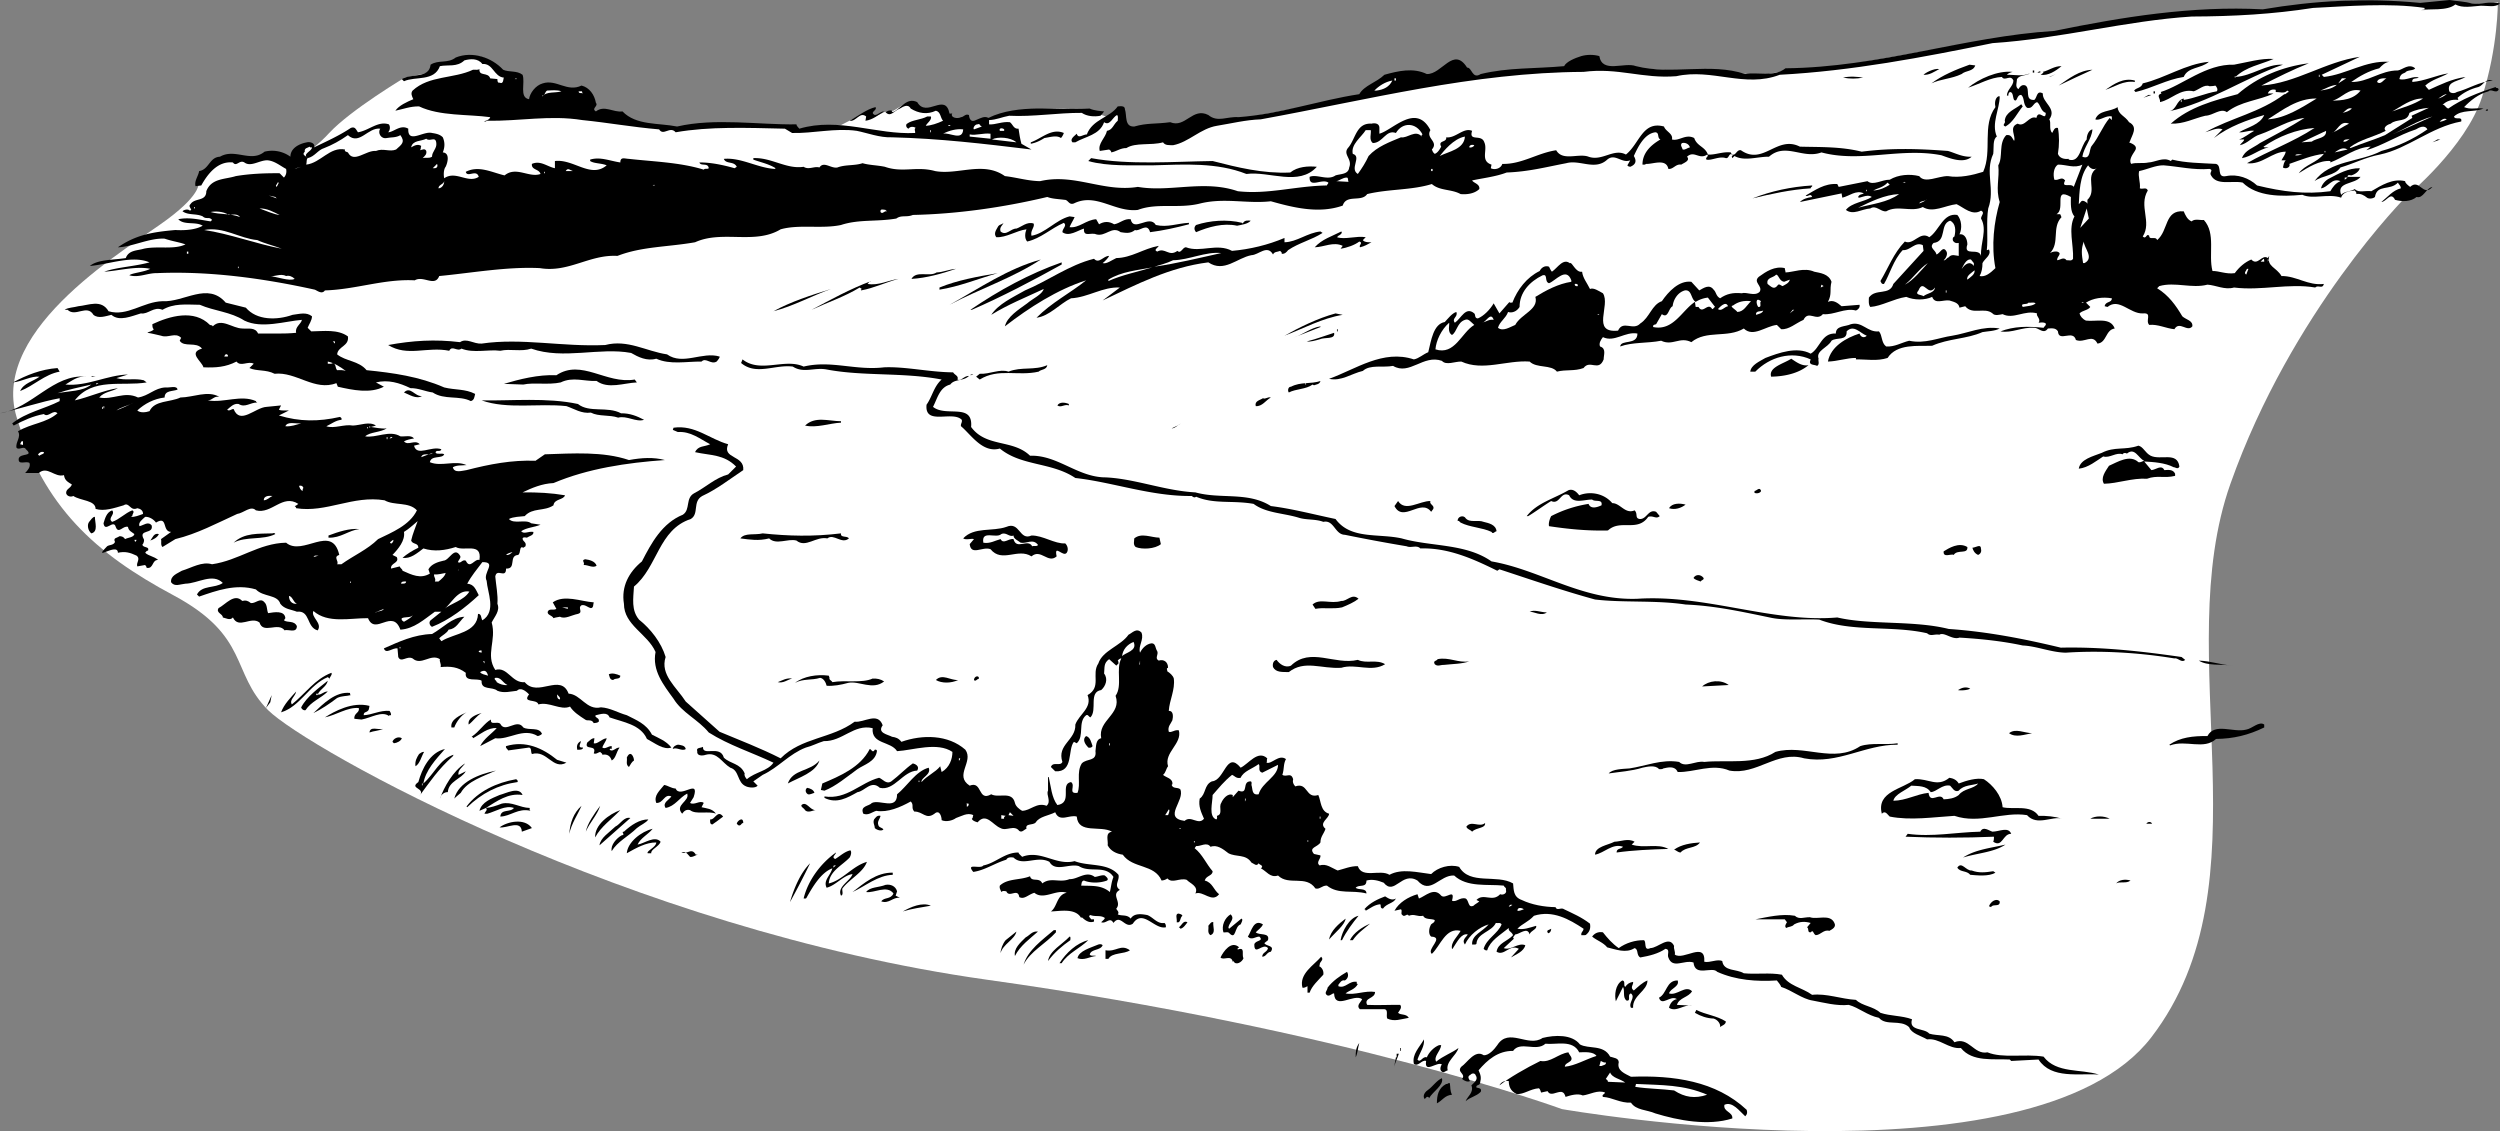 <svg xmlns="http://www.w3.org/2000/svg" width="347.801" height="157.364"><rect width="100%" height="100%" fill="#808080" stroke="none"/><path fill="#fff" d="m347.5.3-3.398.302H338.8s-7.332-.493-11.301-.5c-4.031.008-11.7 1.3-11.7 1.3h-9l-11.698 1.5-11.801 2-8.801 1s-17.2 3.207-20.2 3.5c-3 .375-6.198.5-6.198.5l-2.602.5-20.5-1-7.398.2s-9.47.343-17.801 1.8c-8.332 1.543-26 4.899-26 4.899l-6.2.8-11 1.2-.8-2.7-1.7.7s-3.132-1.356-7.8-1.2c-4.668.176-6.7.7-6.7.7l-3.3 1h-4l-1.7-1.7h-2.5l-2-.8-1.8 1.101-1.301.2-1.398.699-1.102-.7-3.5 1.801-5.7.7-2.5-.5L99 17.3s-3.2.976-7.398.3c-4.133-.656-19.801-2.8-19.801-2.8l-1.301-4s-2.2-3.356-5-3c-2.867.308-3.2 1.101-3.2 1.101L60.602 8.8l-.801 1.3-3.5.7s-7.5 4.476-10.5 7.699c-3 3.277-5.5 3.8-5.5 3.8l-3-.8-3.7.5s-2.8-.473-3.8.5c-1 1.027-2.2 2.8-2.2 2.8s.7 1.477-4.3 5.2c-5 3.777-24.75 15.027-21 27.5 3.75 12.527 11 19.027 21.8 24.8 10.7 5.727 7.95 10.727 13.2 16 5.25 5.227 50 30.477 100 37.5 50 6.977 80 18 80 18s65.5 11.477 82-10c16.5-21.523 2.5-53.023 11-77 8.5-24.023 24.5-40 24.5-40s8.25-6.773 10.5-13.8C347.55 6.527 347.5.3 347.5.3"/><path d="M340.8 0c.9.176 2.102.176 3.102.5 1.2.176 2.7-.422 3.899 0-.7.578-1.7.277-2.7.3-1.101.075-2.601.376-3.5-.198-1.101.976-3.699.574-4.8.8h.5v-.3c-4.899-.727-10.801-.227-15.5 0-5.602.875-11 1.175-16.899 1.199C295.801 2.875 286.7 5.375 277.2 6c-9.699 1.977-19.597 3.875-29.597 4.402-4.903 1.875-9.403-.925-14.403.2-4.699.375-8.097-1.227-12.898-.602-15.399.078-29.899 3.875-44.899 6.602-2.101.074-4.101.574-6.101.898-2.301.375-3.899 2.277-6.102 2.703-.5-.027-1.097.074-1.398-.402-1.7.476-3.801-.024-5.102.8-.797-.023-1.398.477-2.097.602 0-.226-.2-.328-.301-.402L153 21c-.3-1.023.8-1.824 1-2.797.8-.125.902-.926 1.5-1.402 0-.324.102-.625-.098-.801-.601.277-1 1.578-1.8 1-.602 1.777-2.602 1.977-4 2.8h-.403c-.398-.425.203-.823.602-1.198.199.773.898.074 1.398.101.801-2.125 3.203-2.328 4.301-3.902.402-.024 1-.125 1 .402.3.875-.098 2.473 1.3 2.399 1.802-.524 3-.325 5-.602 2.102.875 3.102-2.125 5.302-1 1.3 1.078 2.597.176 4.199.3 5.8-.425 11.101-2.323 16.8-3.198.7-1.227 2.399-1.625 3.5-2.7 1.899-.527 4-1.027 5.899-.101 2.102.074 3.7-3.926 5.602-.899.699-.027.699 1.676 1.898.899 3.8-.926 7.5-.723 11.602-1.098.3-.625 1.5-1.125 2.398-1.402.8-.223 1.7-.223 2.5 0 .402 2.476 3.5.777 5.102 1.402 5 1.274 10.3-.527 15.199 1.098 1.601-.324 4 .476 5.601-.801 13.098-.125 24.899-4.422 37.399-5.2 9.398-1.925 19.199-3.523 29-3C322 .079 329.1-.323 336.699.403L340.801 0M70 9.703c.8.375 1.902.074 2.7.7.402 1.074-.5 3.175.902 3.398.097-.824.898-1.926 1.898-2.2 1.902-.624 3.402 1.274 5.402.301 1.098.274 1.797 1.274 2 2.399.399.476-.703.777 0 1.199 1.2-.922 2.399.176 3.7 0 1.898 1.977 5 1.578 7.597 2.102 5.301-1.227 11.301-.227 16.602-.301 0 .176.199.375.398.601 5.5-1.625 10.801.875 16.102.598.101-.125-.2-.625.101-.7-.3-.222-.8-.222-1 .102-.402-.125-.402-.625-.203-.699.703-.527 1.903-.527 2.801-1h.5c.2.473-.598.973-.7 1.297.7-.023 1.602-.324 2.4-.7-.4-.425-.298-1.222-1-1.398-1.2.575-2.4.375-3.5-.3-.4-.727-1.098-.227-1.5 0-.798.273-1.298 1.273-2 .5.202-.125.5-.325.902-.2-.102.075 0 .075.097.2 1.102-.426 1.903-2.125 3.403-1.399 1.3 2.274 3.898-1.426 4.5 1.598.097-.024.3.074.398-.098-.398.672.7.875 1.2.598.402-.024.6-.524 1.1-.301.2 1.875 1.7-.223 2.7.402 4.2-2.027 9.402-1.027 14.102-1.3.5.273 1.699.375 2 .398-.102.176-.301.375-.5.602-.903.175-1.903.074-2.602-.399-3.3-.027-6.8.574-10.098.399-1 .175-1.8.574-2.8.601v.598c.898.074 1.8-.426 2.898-.301.402.277.5.977 1.2.902.1.676.202 1.375.402 2.098l1.398.8c-6.8-.823-12.7-1.523-19.398-1.698-1.7.074-3.5-.625-4.903-.899-3-.426-6.097.375-9 .297l-1-.598c-5.297-.125-10.5-.324-15.199.5-.8-.925-1.7.575-2.3-.402-3.798-.324-7-.922-10.7-1.297-4.5-.726-8.7.172-13.3.098-.098.176-.298.074-.4.101.302-.125.802-.226.9-.601-3.098-.426-7-.125-9.9-1.5-1.198-.024-2.198.375-3.3.601.5-.726 1.602-1.226 2.5-1.601-.2-.426-.398-.824-.098-1.2 2.297-2.124 5.7-1.624 8.399-2.898.3-.027.699.074.898-.101-.098 1.074 1.203.375 1.5 1.3l1 .098c0 .176 0 .578.301.5.602.277.5-.625.602-.7-1.403-.124-1.5-2.023-3-1.898-.602-.824-1.7-.726-2.5-.5-1 .973-2.301.575-3.403.801-.797 2.172-3.398 1.375-5 2.098l-.297-.3c1.297-.825 3.797-.024 4-2 1.098-.724 2.399-.126 3.5-1 2.297-.923 5-.024 6.598 1.702m253 .699.3.301c3.102-.328 5.802-2.328 9.102-2.101-.601.074-1 .476-1.402.898-1.5.375-2.7 1.078-3.898 1.902 2.3.075 4.097-1.625 6.5-1.601.699-.125 1.5-1.024 2.398-.301-.2.375-1.098.176-1.398.602-.5.175-.7.375-.801.898.898.277 2-.523 2.699-.2-.3.177-1-.023-.898.602 1.699-.125 3.3-.925 5-1.199-1 .574-2.301.875-3.2 1.7.098.175.297.374.5.597 1.598-.723 3.2-1.523 5.098-1.797-.8.574-2.5.574-2.3 1.797 0 .477.702.578 1.1.3 1.602-.425 3.102-1.425 5-1.597-1.1-.328-1.3.672-2 .899-1.1.273-2.1.773-2.898 1.5l.098.3c-.898-.125-1.7.176-2.2.7.302-.125.4.375.802.5 1.898-1.325 4.199-2.227 6.597-3 0 .273.403-.024.403.398-.403.578-1-.223-1.403.203-1.398.375-2.5 1.274-3.398 2.2.898.374 1.601.074 2.699.199-1.398.574-3 .074-4.098 1.101.098.574 1.2-.125 1 .7-4.203.773-7.402 3.773-11.3 4.597-2 .375-3.7 1.277-5.5 1.8-.801 1.177-2.5 1.075-3.602 1.903 2.102-2.926 6.3-2.625 9.3-4.203 2.302-.625 4.4-1.625 6.4-3-.4-.723-1.2-.223-1.598 0-2.403.777-4.7 2.277-6.903 2.902l.602-.5c-2 .075-3.7 1.473-5.602 2.2v-.2c-1.5-.125-3.097.875-4.398 1.7.898-1.227 2.5-1.426 3.5-2.7-1.602.176-3.301.875-4.801 1.399.2.476-.5.777-.898.5.097-.324.097-.723.398-1h-.598c.2-.426.5-.723.598-1.2-1.898-.023-3.3 1.876-5.398 1.602 3-1.726 6.398-2.926 9.398-4.902-2.5.176-5 1.176-7.098 2.601.098.176.399.075.7.098-1.301.277-2.403 1.277-3.7 1.5.399-1.125 1.598-1.422 2.5-2.098 2.098-1.125 4.2-2.226 6.2-3.5-2.2.274-4.102 1.575-6.2 2.301-1 .274-1.703 1.274-2.8 1.5.199-.328.597-.527.597-.8h-.699c.7-.227 1.402-.825 2.102-1.2-.7-.125-1.403.274-2.102.2 1.2-.727 2.902-1.028 3.5-2.403-2.3.676-4.898 1.578-7 3.203L309.2 18c-.7-.324-1.598.176-2.4.402 3.602-2.027 7.602-2.726 11-5.3.2.074.302-.227.602-.301 0-.125-.101-.125-.203-.2-.398.477-1.097.176-1.597.2V12.5c-.403-.125-.903-.023-1.102.5h.8c-2 .977-4.6 1.078-6.5 2.602-.898-.625-1.898.476-3 .5-1.6.375-3 1.175-4.8 1.101 2.602-2.328 6-3.226 9.3-4.101 2.802-2.426 6.2-3.825 9.9-4.301-2.2.875-4.4 1.976-6.598 3.101 4.8-.324 8.898-3.324 13.699-4l-5.301 2.5m-6.7-2.199c-1.8.774-3.8 1.074-5.3 2.5 2.3-.125 4.3-1.828 6.602-1.703-5.403 1.875-10.2 5.277-15.903 6.5 1.203-.223 1-1.523 2.102-1.797v.2c1.5-.227 3-.926 4.601-1.2.2-.226 0-.625-.203-.8-.199.074-.5.074-.797.097-.703-.324-1.5.477-2.203.703-1.898-.426-3.097 1.172-4.699 1.5.102-.527-.598-.926.2-1.203l-.098-.2c3-.925 6.3-3.925 10.199-3.8 1.8-.324 3.8-.922 5.5-.797m-9.001.399c-1.1.976-2.898.675-3.5 2.101-2.398.375-4.398 1.574-6.698 2.098l-.2-.2c.297-.425 1-.324 1.2-1 3.097-.726 6-2.726 9.199-3m-32.501.501c-.3.875-1.3.675-1.898 1.199-1.402.676-2.902.676-4.203 1.3C270.2 10.478 272.102 9.677 274 9l.8.102m12 .101c-.8.672-1.898 1.375-2.898 1.2l.399-.301-.102-.102c.903-.223 1.602-.824 2.602-.797m-17.001.399c-.698.375-1.398.875-2.198.8.199-.226 1.398-.925 2.199-.8m21.301.101c-1.7.774-3 1.375-4.7 2.2 1.5-1.028 2.899-2.126 4.7-2.2"/><path d="M280 10c-.3.078-.598.176-.8.402.902-.027 2.202.274 3.202-.199-.5.375-1.402.172-1.8.797 0 .477-.301 1.078.199 1.402.199-.324.5-.726 1-.5.699.473-.2 2.075 1.199 2 .402-.226.3-1.425 1.2-.902-.098 1.277 2 2.078.902 3.602.3.476-.102 1.375.398 1.898.2-.324.3-.824.8-.7.2 1.075.2 2.376 0 3.602.2.575.802.774 1.5.7v.101c1.602.473 1.602-1.828 2.5-2.8 0-.626.302-1.325.802-1.403-.102 1.375-1.2 2.477-1.403 3.8 1.203.477.903-1.023 1.301-1.5 1-1.222 1.5-2.722 2.5-3.898l.3.301v-.5c-.8-.226-1.698.672-2.3.399.5-1.325 2.102-1.024 3.102-1.7.097 1.075 1 1.176 1.597 2.098 1.301.676.403 1.777.102 2.703l-.102.098c.403.176 1.301.476.801 1.199-.3.477-.898 1.277-.5 1.8.602-.222 1.602-.023 2.402-.198.899-.024 2.098-.825 3.098-.2l.2-.199c1.902.473 3.902.473 6.1.598.9.277 0 1.976 1.4 1.699 1.6-.324 3.202.277 4.3 1.3 3.602.876 6.7 1.278 10.2.802.3-.524.702-1.125 1.402-1.399-1.2-.527-1.7.875-2.7 1 .098-.527.598-1.125 1.2-1.402 1.199-.625 2.597-1.426 4.199-1.399-.102.473-.7.875-1.2 1-.199-.027-.402-.125-.5.098v.102h1.801c-.8 1.074-3.402.675-2.703 2.5.5-.524 1.301-.426 1.903-.801.5.574 1.5.176 2.3.3 1.399-.824 3-1.824 4.7-1.398 0 .274.398.574.699.797 1.3-1.223 1.8 1.477 3.101 0-.902.176-1.3 1.676-2.203 1.402-.797.676-2 .676-3 .399-.597-1.223-1.199.277-1.898.3.898-.726 1.601-1.624 2.699-1.898 0-.426-.3-.527-.398-.8-1.102 1.175-2.903.175-3.2 2-.3.273-.902.273-1.101.097-.399-.324-.899-.625-1.5-.5.101-.223-.102-.324-.2-.5-.902.078-1.699.277-1.902 1-1.797-.625-3.898.277-5.398-.398-2.899.273-6.301.273-8.301-1.7-1.5-.324-3.598.473-4.398-1-.301-.425.398-.726-.2-.902-2.3.176-4.203-.324-6.402-.5-1.098-.023-2.3.578-3.398.8-.2.677.199 1.575.097 2.403.403.172.903-.226 1.102.297-1.301 2.176.601 4.375-.7 6.402.5.473.5-.527.899-.101 0 .676.902-.023 1.102.601 1.597-1.324 1-4.226 3.699-4 .199.473.5 1.176 1.101 1.399.399-.426 1.297-.125 1.7-.2 1.699 1.876.597 4.774 1.199 7.102.898-.027 1.898.473 3.101.297.598-.824 1.399-1.523 2.297-1.898.903.976 1.5-.825 2.301-.2l.2-.3c-.4 1.476 1 1.574 1.702 2.8 2.098-.027 3.7 1.375 5.899 1.098-.2.777-.801.078-1.2.5-3.699-.625-7.5.477-11.3 0-1.301.375-2.5-.324-3.7-.398-2.199.574-4.5-.426-6.699.199l-.3.3c1.597.977 2.597 2.376 3.5 3.9.5.476 1.5.577 1.398 1.401-.7.875-1.8-.824-2.5.399-1.2-.125-2.3-.723-3.5-.598-.598-.625.5-1.726-.898-1.601-1.801.074-3.301-2.227-4.903-.899l-.398-.101c.101-.727 1-.426 1-1.102-1.301-.223-2.602-.023-3.602.602l.602.601c-.301.473-1.102.473-1.5.899.101.375.398.773.898 1 1.403.175 3.403-.524 4 1.101-1.297.172-1.097 1.973-2.398 2.098-.7-1.426-1.801-.024-3-.5-.399-1.524-2.399.375-2.5-1.2-.301-.523-.899-.425-1.399-.398-.601.875-1.3-.125-1.902-.101-1.7-.125-3.098.773-4.7.5 1.9-.727 3.802-.727 6-.5.102-.227.4-.325.302-.602-.301-.223-.7-.125-1-.098.398-.527-.403-.925-.2-1.3-1.703-.524-3.3.875-4.8.101-.403.074-1.102.274-1.403-.101-1.097-.926-2.797.273-3.797-1l-.8.199c-.102-.723-.903-.824-1.403-1-.898-.125-2 .574-2.398-.5-1 .476-2.5.476-3.602 0-1.797.277-3.398 1.277-5 1.402-.297-.328-.199-1.027-.199-1.3.902-1.325 2.902-.227 3.402-1.903l4.2-4.598-.102-.8c-1.098-.524-1.7.773-2.8.699-1.298 1.375-1.798 3.375-2.598 4.699-.403.078-.403-.324-.5-.398 1.097-1.825 1.8-3.825 3.398-5.5 1.2.574 2.102-1.524 3.402-.602 1.399-.922 1.899-3.422 3.899-3.098.601.676.699 1.875.3 2.7.801-.125 1.098.773 1.098 1.398-.597 1.777 1.602.375 1.903 1.602-.102-1.825.898-3.625 0-5.2 0-.425.597-.824 0-1.101-1.2.777-2.403-.426-3.403-.899-1.597.176-3.297 1.274-4.699.399-1.598.777-3.5-.324-5.098.601-.8.075-1.402-.925-2.203-.402-1.199.078-2.398.977-3.398.203.8-1.027 2.601-1.125 3.601-1.8-.703-.528-1.8.374-1.902 0 .2-.426.5-.325.8-.5-1.1-.528-2 .374-3 .597l-.1-.598-5.798 1.2c.399-.426 1.098-.625 1.7-.7-.2-.625-.602.075-.903-.199 1.301-.726 2.602-1.726 4.403-1.601l.199.398 4-.797c.8.672 2-.226 3.101-.203 1.2-.723 2.797-.824 4.098-.5.8 1.078 2.602-.023 4 0 1.602.277 3.402-.125 4.902-.598 1.297-2.925-.203-6.425 1.7-9-.102-.425-.102-1.226.398-1.5h.2c0 1.774-1.2 3.774-.4 5.598-.6.375-.398 1.578-.5 2.402-1.198 2.575.302 4.875-.698 7.598-.301 1.777 0 4.078-.2 5.8.098-.023.2-.023.297-.097.403.773-.597 1.273-.898 1.898 0 .676-.102 1.274-.399 1.801.797.176 1.5-.426 2.2-1.101-.602-3.125-.2-6.426.597-9.2-.597-1.824 0-3.324-.199-5.101.7-1.223 0-3.024 1.102-4.2.699-.124.8.376 1.097.801.301-.625-.797-1.925.5-2.398 1 .574 1.602-1.227 2.602-.8.3-1.325 1.3.573 1.3-.7-.699-.227-.699-1.125-1.199-1.5-.601.172-.601.973-1.402.797-.598-.524-.3-1.324-.8-1.797-.7-.027-.5 1.074-1 .7-.2-.325-.098-1.126-.598-1.102-.2.175-.2.277-.2.5h-.203c0-.825.903-1.325.903-2.098-.403-.926-1.2.172-1.602-.5-1.598.074-3.098.973-4.7 1.5 1.5-1.227 4.102-2.426 6.2-2.203m3.902 0c-.101.176-.402.078-.601.102.3.074.3-.325.601-.102m-1.102.102h.2V9.8h-.2v.3m2.302.603.898-.402-.8.402zM259.2 10.8c-1 .177-1.798.177-2.798 0 .899-.222 2.098-.124 2.797 0"/><path fill="#fff" d="M322.602 10.703h.097v-.3h-.097v.3m-11.7.097H311v-.198h-.098v.199m21.098.101c-.398.176-.8.973-1.3.5.1-.527.902-.527 1.3-.5M71.602 11l.199-.098.101.098zM194 10.902h.2v.301h-.2v-.3m131.3.699.5-.7h.602zm0 0"/><path d="M297 11.203v.2c-1.598-.227-2.8.675-4.098 1.097 1.2-.824 2.5-1.723 4.098-1.297"/><path fill="#fff" d="M193.7 11.203c-.4.875-1.2 1.274-2.2 1.399h-.3c.6-.625 1.5-1.227 2.5-1.399m131.402.597c-.7.575-1.5.677-2.301.802.699-.227 1.398-.727 2.3-.801m-246.999.902c-.801.274-2.102-.027-2.602.7l-.098-.102c.399.074.399-.524.7-.7.597-.023 1.398-.124 2 .102m250.3-.101c-1 1.273-2.601 1.375-3.902 1.398 1.3-.324 2.2-1.824 3.902-1.398M81 12.703c-.098.074 0 .172.102.297-.2-.125-.602.078-.602-.297h.5"/><path d="M299.602 13h.199v-.297h-.2V13"/><path fill="#fff" d="M340.402 13.102c-.3.175-.8.574-1.3.601.199.074.8-.625 1.3-.601"/><path d="m298.2 13.602.702-.399h.399zm0 0"/><path fill="#fff" d="m312.402 13.402-.902.301.902-.3m9.898.3c-2.1 1.274-4.398 2.774-6.8 2.899 2.102-1.325 4.102-2.926 6.8-2.899m14.802 0c-1.301.875-2.903 1.274-4.301 1.797 1.199-.625 2.601-1.824 4.3-1.797m-33.699.5h.098v-.3h-.098v.3"/><path d="M281.402 14.8c-.8.977-1.3 2.177-2.402 2.802-.598-.227.102-.426-.098-.801.098-1.223 1.5-1.625 2.297-2.301l.203.3m-159.602.102c.302.473-.898.676-.1 1.098.5-.023.8-.523 1.3-.5-.8.477-1.598 1.176-2.598 1.3l.098-.597c-.898-.726-1.398.774-2.3.598 1.1-.625 2.402-1.625 3.6-1.899"/><path fill="#fff" d="m337.902 15-2.402 1.102.102.3-3.801 2.399c-1.602.676-3.301 1.176-4.801 1.8l-.098-.101c1.5-1.125 3.297-1.422 5-2.297-.5-.527.399-.926.7-1 .8-.726 2.3-.125 2.597-1.5.801-.426 1.801-.625 2.703-.703m-10.702.102c-.4.375-.798.476-1.298.601.297-.125.7-.828 1.297-.601"/><path d="M346.102 15.402h-.301c.101-.125.101-.226.3-.199v.2"/><path fill="#fff" d="M332.602 18.8c1.898-.823 3.699-2.023 5.8-2.597l-5.8 2.598"/><path d="M199 18.102c-.7 1.175 1.2 1.574.2 2.699.1.176.1.375.402.601.398-.125.699-.625.898-1-.5-.925.8-.527.7-1.3 1.3.175 2.402-1.426 3.6-.899-.5 1.574 1.302.375 1.7 1.598.5 1.074-.598 2.574 1 3.101l-.098.5c.5.274 1.399.075 1.598-.601 2.7.074 4.902-1.524 7.5-1.899.902 1.575 3.102.375 4.5.899 1.902.676 3.5-1.223 5.2-.301 1.902-1.523 2.3-4.723 5.3-3.898.2.675 1.3.976 1.102 1.8 1 .274 1.898-.824 3.097-.199.403 1.172 1.5 1.172 1.903 2.297 1 .078 2-.422 3.199-.297 0 .172.101.172.199.297.5.176.602-.723 1.2-.598 3.1 2.176 5-2.125 8.202-.5 2.797.075 5.7-.027 8.598.7 4-.524 7.8-.426 12-.102 1 .277 2 .875 3.3.8-1.1.977-2.898.278-4.198-.198-5.7-1.125-11.2 1.074-16.7-.399-2.601.973-5-1.426-7.3.598-1.602-.024-3.403.676-4.801-.098L241 22c-.098-.223-.098-.324.102-.398-.602-.524-.5.476-1 .398-.903-.324-2 .375-2.7.203-.203-.328.399-.426.098-.703-1.098.777-1.8-.625-2.8.3.5.575-.5.876-.798 1.102-.8-.125-1.101.676-1.8.598-.301-1.523-2.2-.625-3.102-.7-.2.177-.398.075-.5.102 0-1.527 1-2.625 2.5-3.5-.5-.226-.098-.925-.7-1-1.5.176-2.398 1.973-3 3.301.4.672.302 1.172-.5 1.5-.1-.027-.3-.027-.398-.203l.399-.7c-1.2.477-2.102-1.023-3.2-.097-1.699 1.574-3.8-.027-5.699.5-3 .574-5.203 1.172-8.3 1.297-1.5.578-3.301.777-4.801 1.101.199.375 1.101.477 1 1.2-.7.675-1.801.777-2.602.699-1.297-.723-2.898-.422-4-1.399-2.797.875-6 .676-9 1.399-.797 1.176-2.898-.023-3.398 1.601-3.301 1.176-6.899.274-10-.601-3.301.375-6.399-.524-9.801.3-3 .778-6-.124-8.7.903-3.198.375-5.8-2.426-8.898-.902-.703.277-.8-.524-1.3-.5-.903-.125-1.7-.125-2.403-.399-6.199 1.473-12.597 2.375-18.699 2.5-.898.375-1.598-.027-2.3.5-2.7.473-5.2.074-7.7.899-2.7.574-5.8-.125-8.398.601-3.602 2.176-8.102.074-11.903 1.801-3.797.672-7.398.574-10.797 1.898-3.902-.226-6.8 2.375-10.8 1.7-4.602-.223-9.5.675-14 1.101-.602 1.574-2.2-.125-3.403.598-4.297-.223-8.199 1.277-12.5 1.402-.398.574-1 .074-1.398-.101-6.899-1.524-14.5-2.625-22-2.301-1.301-.023-2.5.676-3.801.3.3-.324 2-.425 2.902-.898-1.902-.426-4.402.274-6.402.399 1.7-.625 4.2-.723 6.3-1.301-2.398-1.024-5.6.277-8.3.5 1.102-.922 3.3-.824 5-1.098.402-1.125 1.602-1.027 2.5-1.3 1.902-.426 4.2.175 5.8-.602-.898-.324-1.8-.422-2.898-.797-2.101-.125-4.601 1.172-6.5 1.2 2.5-1.727 4.797-2.126 8-2.403 1.297.078 2.797-.023 3.797-.598-1-.625-2.597-.027-3.398-.902 1.5-.324 3 .078 4.5.3l.199-.199c-.398-.523-.8-.023-1.3-.5-.9-.425-2-.125-2.798-.699 0-.125.7-.426 1-.101.098-.024.2-.098.2-.098-.102-.328-.403-.527-.102-.8.602-.927 2.2-.325 2.2-1.802.702-1.824 2.6-1.625 4.1-2.101 1.9-.324 4.102-.422 6.102-.399l.598.602c.3-.328.402-.727.3-1.203-.8-.422-1.6-1.125-2.6-1.2-1.098-.023-2.298.977-3.2.301-.7-.425-1.098.676-1.598 0-2.101-.226-3.5 1.575-4.402 3.2l-.8.101c-.2-.726.402-1.426.5-2.101 1.402-.223 1.402-1.926 2.902-2 2.097-1.223 4.3.875 6.199-.7a4.337 4.337 0 0 1 3.601.7c0-1.223 1.297-1.825 2.297-2 .5-.125 1.203.175 1 .699 1.703-.824 3.5-1.625 5.102-2.7.601-.222.699.176 1 .602 1.5-.226 2.8-1.625 4.3-1.101.2.277.2.777-.101 1.101.8-.027 1.7-1.125 2.8-.5-.1 2.176 2.102.274 3.302.598.5.078 1.097.176 1.5.601.3.676.3 1.375 0 2.102 1 .074.699 1.375.398 2-.3.375-.3 1.172-.2 1.598 1.602-1.125 3.302.777 4.802-.2-.301-1.125-1.602.176-1.801-.699 1.8-.926 3.601.074 5.398.5 1.602-1.324 3.403.375 5-.199-.199-.727-1.297-.527-1.199-1.402 1.2-.524 2.102.375 3.2.601v-1c2.6-.324 5 2.473 7.202.598-.8-.324-1.703-.223-2.3-.598v-.199c1.398-.426 2.699.172 4.199.398 0-.824.601-.523 1.199-.5 3.3.375 7.102.477 10.402 1.5.2-.226.5-.023.7-.199-.102-.824-1.102-.226-1.301-.8 1.601-.024 3.398.374 4.898.8l.301-.199c-.398-.828-1.5-.328-1.8-1.102 2.402-.226 4.702 1.274 7.1 1.399l.102-.098c-1-.625-2.101-.824-3.101-1.199V22c2.5-.125 4.601 1.578 7 1.203.699.473 1.5-.125 2.199.098.602-.926 1.602.175 2.5 0 1.102-.426 2.402-.223 3.5-.598.902.273 2 .273 3.102.5 2.5.875 4.398-.125 7 .598 3.199.574 6.699-1.426 9.699.699 1.601.176 3.199.676 4.898.703 4.801-1.125 8.801 1.574 13.602.797 4.5.777 9.199-1.024 13.898.601 4.203.477 8-.726 12.403-.8 0-.125.199-.223.199-.399-.899-.625-2.7.875-2.602-.8 1-.426 2.5.574 3.602-.2.699-.226 1.8-.125 1.898-1.101.5-1.223-1-1.825-.097-2.801 1-1.223 1.097-3.422 3.199-3.297.5-.125 1.101-.027 1.101.598v.8c1.899-.523 5.098-4.324 7.098-.5"/><path fill="#fff" d="M340.402 16.602c-.3.175-.8.375-1 .3.297-.226.598-.527 1-.3m-13.602.601c-.8.375-1.6.973-2.398 1.297.797-.223 1.098-1.824 2.399-1.297m-190.399.297.2.102L135.5 18c-.2-.125.102-.723.5-.7.2-.124.402.075.402.2m61.5 1.203c-.101.074-.203.074-.101.297-.899-1.023-2 .277-2.899.102-1.601.675-3.3 1.273-4.5 2.601-.402.875-.902 1.672-1.5 2.5-1.203-.726.598-2.426-.703-2.8-.297-1.325 1.203-2.325 1.801-3.301h.7c.1.476-.298 1.375.3 1.8 1.402-.027 1.8-1.925 3.2-1.402.902-1.523 2.8-1.523 3.702.203M132.2 17.5h-.298c0-.125.2-.125.297-.098v.098m-79.297.402c-.402.575.098 1.473.899 1.301.601-.125 1.3-.027 1.898-.402.703.976.203 1.277-.597 2-.903.375-1.801-.223-2.801.199-1.399-.125-3.102 1.777-3.899.203-.3-.125-.5-.125-.402-.402-2.098-.426-3.398 1.875-5.398 2.101.097-.324 0-.726.199-.902-.2-.324-.899-.422-.399-.898-.101-.524.399-.524.7-.7 0 .176.199.075.3.098 0 .578-1.402.875-.601 1.5 1-.223 1.398-1.125 2.3-1.398 1.098-.426 2.2-1.024 3.301-1.801 1.598 1.476 2.797-1.125 4.5-.899M134 18c-.098 1.676-1.898.375-2.8.602.8-.426 1.902-.727 2.8-.602m5.7 0v.203h-.598c-.2-.426.398-.426.597-.203"/><path d="M148 18.5a1.96 1.96 0 0 1-.398.703c-.602-.426-1.5-.125-2.301 0-.602.375-1.2.672-1.899.797v-.2c1.5-.523 2.899-2.023 4.598-1.3"/><path fill="#fff" d="m321.602 19.703-1.403.098 3.403-1.598c.097 1.074-1.301.973-2 1.5m-192.2-1.301h.098v-.3h-.098v.3m8.398.2v.699L134.903 19v-.297c.899.172 1.899-.226 2.899-.101M203.8 19c-.1 1.777-2.3 2.078-3.5 2.703.5-.625 1.9-2.426 3.5-2.703m-62.398.8L138 19.403c.8-.425 2.602-.324 3.402.399m-80.702.1c.1.774-.598 1.176-.598 1.899-.403.277-.903.074-1.301.199.3-.324.601-.523.5-1-.2-.422-.602-.125-.899-.098.2-.125.098-.425.2-.601-.5-.324-1-.024-1.403.199.203-1.023 1.403-.824 2.102-1.2.5.477 1.3-.425 1.398.602m266.203-.602c-.203.177-.5.477-.902.403.102-.426.602-.226.902-.402"/><path d="m338.402 19.8.7-.398h.398Zm0 0"/><path fill="#fff" d="M235.102 20.5c-.403.078-.602.375-1 .3-.102-.323-.403-.624-.102-.898.5-.125 1 .176 1.102.598m-30-.297c-.102.274-.5.375-.7.297 0-.324.399-.422.7-.297m121.5.597-1.801.403c.5-.328 1.101-.828 1.8-.402m-3.199.402h.098V21h-.098v.203m-3.102.297c-.5.078-.698.176-1 .102.2-.227.602-.125 1-.102"/><path d="M168.7 22.402c3.402.875 7 1.774 10.8 1.598 1-.824 2.5-.922 3.7-.797-2.5 2.774-6.598.574-9.798 1-4.101-1.625-8.601-1.328-13-1.203-2.8-.023-6.3.176-9-.598l.399-.402c5.3.977 11.5.477 16.898.402"/><path fill="#fff" d="M60.5 23.402h-.3l.6-.601c.102.176.102.574-.3.601m229.2-.5L288.5 26c-.398-.625-1.8.277-1.2-.898-.5-.625-.898.074-1.5-.102-.198-.723-.1-1.723.5-2.098 1.102-.027 2.302.575 3.4 0m2 .5c-1.7 1.176.1 3.075-1.298 4.399v.601c0-.226-.3-.324-.402-.402-.5-.223-.5.176-.8.402.1-1.625.1-3.925 1.3-5.402.3.477.8.676 1.2.402m-249.798-.199c-.203.074-.601.172-.902.297.2-.125.602-.223.902-.297M79.7 23.8h-1c.3-.523.6-.124 1 0m119.6 0h-.198v-.3h.199v.3M75.7 24.102h.1v-.2h-.1v.2M187.602 25.3l-1.7-.097c.399-.027.899-.527 1.5-.5.2.074.098.375.2.598M326.2 25v-.297h.402zM61 26.203c0-.527.7-.527.8-1 0 .473-.3.973-.8 1m203.7-.801.3-.101.102.101zM38.5 26c-.3-.223.102-.324.102-.598h.199L38.5 26m224.402-.297c-.601.375-1.402.774-2.3.797.597-.324 1.398-.422 2-1.098l.3.301M90.8 25.8l.2-.097.102.098zm0 0"/><path d="M252.102 25.8c.097.177-.2.177-.2.403-2.8.172-5.5.774-8.101 1.399 2.601-1.024 5.398-1.625 8.3-1.801"/><path fill="#fff" d="M259.602 26.602h.097v-.2h-.097v.2M264.2 27c-1.598 1.176-3.798 1.375-5.7 1.902 1.7-.824 3.7-1.824 5.7-1.902m24.402 3.102c-.903 1.675-.102 3.976-.2 5.898-.203.375-.601.176-.902.203-.398-.527-.898-.027-1.3 0-.098-.527.8-.926 0-1.203-.298-.023-.598-.023-1 .203 1.402-1.426.202-3.527 1.6-5-.1-.125-.1-.328-.198-.402h-.5c1.3-.723-.5-3.824 2-2.399 0 .774-.102 2.075.5 2.7M38.5 27.602l-1.098-.399.899.2zM267 28.3c.2-.425.8-.222 1.102-.597-.301.274-.7.473-1.102.598M27 29h.102v-.2H27v.2m11.902.902c-.703-.027-2-.625-2.8-.902 1.097-.023 1.898.477 2.8.902m250.5 1.801.899-2.703.3 1.402zm-166.202-2.5c0 .074.1.074.202.2-.402-.126-.601.472-.902.097-.098-.523.402-.324.7-.297m-91.4.699c.5-.027 1.2-.226 1.602.301-1.3-.527-2.8-.328-4.101-.703.5-.125 1.8-.125 2.5.402"/><path d="M149.5 30.203c-.2.473-.5.875-.7 1.399 1.302.175 2.302-1.024 3.7-1.102l.402.703c.7-.426 1.399-.426 2.098 0 .8-.125 1.402-.828 2.3-.703.4 1.875 2.602-.723 3.5.8 1.602.376 3-.222 4.602-.3v.203c-1.8.473-3.601.875-5.402 1.098-.398-1.426-1.5-.024-2.098-.301-.703.578-1.402.375-2 .3-1.203-.925-2.101.677-3.402.302-.7-.325-1.8.476-1.7-.801-.898.277-2.1 1.176-3 .5 0-.524.7-.926.2-1.301-1.8.777-3.2 2.176-5.098 2.602-.402-.426-.3-1.227-.101-1.7-1.399.176-2.801 1.176-4.2 1.098-.402-.523 0-1.023.2-1.398.199-.426.601-.325.8-.602-.101.375-.601.578-.402 1.203.801.672 1.403-.426 2.203-.402.7-.223 1.5-1.024 2.399-.7.199.477-.5.977-.301 1.7 1.902-.324 3.402-2.223 5.3-2.7l.7.102m24.5.5c-.398.473-1.3.574-1.898.7-1.903-.426-4 .175-5.7.898-.3-.324-.3-.723 0-1 1.899-.625 4.297-.824 6.399-.301l.101.102c.2-.524.797-.426 1.098-.399"/><path fill="#fff" d="M271.902 32.902c-.203.075-.3.274-.203.598.203.277.403.375.801.3v1.802c-.398-.024-1-.325-1.398.199-.301.074-.403.476-.7.402.297-.226.598-.828.399-1.203-.5-.922-.899.277-1.399.402-.101-.625-1.101-.925-.402-1.601 1.902-.223.8-2.625 2.3-3.098.802.375.802 1.375.602 2.2M35.8 33.402c1 .473 2.302.774 3.4 1.2-3.4-.625-7.4-2.125-10.798-2.602 2.7-.523 4.899 1.176 7.399 1.402"/><path d="M184 32.402c-1.5.973-3.3 1.375-4.8 2.399-.2.277-.5.574-.9.5.102-.223-.198-.324-.198-.399-.403.176-.801.075-1 .5-.801-1.425-2 .075-3 .098-2 .375-3.801 2.477-6 1-5.403.676-10 3.078-14.7 5.3l2.399-1.8c-2.399-.125-4.399 1.375-6.801 1.5-1.598.777-3 2.477-4.8 2.703 2.1-2.125 4.702-3.426 6.902-5.203-4 1.277-7.903 3.777-11.301 6.402.3-1.324 1.898-2.324 3.101-3.199.7-.625 2.098-1.226 2.297-2-2.5 1.172-5 2.172-7.297 3.598 1-1.524 3-2.426 4.7-3.399 3.199-1.324 6.097-3.527 9.597-4.402.703.777 1.301-.422 2.102-.398-.102.273-.602.773-.899 1 .5.175 1.297-.426 1.899-.7 2.101-.027 3.8-1.324 5.898-1.699-.097.274-.797.574-.199.797 1.102-.625 1.602.777 2.8-.098.5.473.7-.527 1.2-.5 2 .774 4.3-.625 6.402.5 2.5-.226 5-.824 7.297-1.8v.601c1.703-.027 3.203-1.328 5-1.5l.301.2m2.602-.2c.199.172-.102.473-.403.598L186 33c1.102.375 2.7-.223 4 0l-.398.402c.199.375 1.199.301 1.199.301-.5.274-1 .574-1.602.7-.199-.325.5-.626-.097-.801-.602.476-1.7.875-2.602 1l.3-.399c-1.3-.625-2.6.172-3.898.2 1-1.126 2.399-1.528 3.7-2.2"/><path fill="#fff" d="M290 36.602h-.2c-.198-1.227-.3-1.926.102-3 0 .875 1.5 2.273.098 3m-120.098-1.399c-3 .672-6.3 1.473-9.3 1.899 1-.325 1.597-.426 2.597-.899 2.203-.027 4.5-1.226 6.703-1M26 35.3h.2V35H26v.3m289 1.102h-.5l.402-.402c.098.078.098.176.098.402m.602-.199-.102.2V36c0 .078.102.078.102.203"/><path d="M144.8 36.102c-3.898 2.574-8.5 4.074-12.698 6.3 4.199-2.324 8.097-5.027 12.699-6.3"/><path fill="#fff" d="M274.602 36.602V37c-.602-.824-1.301-.125-1.602.3l-.098.102c.2-.324.598-1.425 1.297-1.3l.403.5"/><path d="M147.7 36.8c-4.098 2.278-8.298 4.477-12.5 6.302h-.2c4-2.727 8.2-5.024 12.7-6.602v.3m70.8-.097-.098-.101c.297-.227.797 1.375 1.7 1.199.097.875.699 1.574 1.097 2.402.5-.226 1.203.274 1.801.598 1.102 1.676-1.7 5.574 2.102 5.199.699-1.523 2.097.078 3.097-1 1.301-.824 1.602-2.625 3-3.098.903-1.324 2.403-2.925 4.102-2.699l1.101 1.2c.598-.325 1.399-.926 2-.102.399.375.297.875.899 1.199.898-.625 1.8-.824 3-.7.699-.222 1.8.477 2.5-.198.5-.825-1-1.325-.102-2.102 1-.723 2.203-1.523 3.602-1.2 0 .177.101.376.101.602 1.098-.027 2.598-.726 4-.101.797.176 2 .277 2.399 1.402-.301 1.172.101 1.672-.5 2.797.699-.324 1.3.078 1.898.602l2.5-.2c.102.375-.199.676-.5.801-1.5-.426-3.097.672-4.597.5-.903 1.074-2-.625-2.7.797-1.101.477-2 1.375-3.101 1.3l-.602-.597c-1.597.172-3.297 1.774-4.597.5-2.301 1.375-5.2.172-7.301 1.899-1.602-.825-2.602.574-4.2-.2-1.902.375-4 .176-5.699.801.098-1.027 2.399-.125 2.399-1.8-1.7-.325-3.2 1.273-4.801.5-.3.374-.598.874-.398 1.3.898.274.5 1.172.5 1.797-.7 1.777-1.903-.023-2.801 1.203-1.301.473-2.399.172-3.7.5-.8-1.027-2.8-.426-3.8-1.402-3.2-.223-6.5 1.375-9.5 0-.899-.024-2.102.574-2.7-.098-2.601-.926-4.5 2.074-6.8.7-1.399.273-3.2-.227-4.2.699-1.601.375-3 1.476-4.699 1.101 3.7-1.328 7.5-4.125 11.797-2.703.703-.125 1.301-.723 2-1 .403-1.625.703-3.922 2.301-4.2.402-.425 1-1.222 1.602-1.398.3.676-.7.875-.2 1.5.899-.625 1.5-2.324 2.7-1.3.199.175 0 .675.5.699.8-.324 1.699-1.223 2.199-2.098l.8 1.399L210 42c0 .176.2.078.402.102.7-1.825 2-3.524 3.797-4.399.203-.426.703-.828 1.301-.601.102.175.2.476.402.699.797-.524 1.598-2.024 2.598-1.098"/><path fill="#fff" d="M265 39.602c1.2-.926 2-2.227 3.2-3-.798.875-2.098 2.476-3.2 3m-104.7-2.399c-1.898.574-4.3 1.074-6.1 1.899v-.2c1.8-1.125 4.1-1.324 6.1-1.699M33.102 37.3h.097v-.198h-.097v.199"/><path d="M133 37.402c-2 .676-4.098 1.274-6.2 1.399.7-1.223 2.5-.223 3.5-.899.9-.027 1.7-.425 2.7-.5"/><path fill="#fff" d="M312.5 38.203c-.398-.226 0-.527.102-.8h.199l-.301.8m-37.8-.601c.1.574-.598.976-1 1.3-.2-.527.702-1.027 1-1.3"/><path d="M138.8 38c-2.698.777-5.398 1.875-8.1 2.3V40c2.5-1.023 5.3-1.523 8.1-2"/><path fill="#fff" d="M218.602 39v.203c-1.801.274-3.5 1.172-5 2.098.5 1.777-2 2.375-2.801 3.902-.7.274-1.7.973-2.399.399.2-.825 1.098-1.325 1.399-2.2.5.176 1.199-.027 1.601-.699 0-2.027 1.399-3.527 3.2-4.402.8-.223.199.875.898 1.101.902-.324 2.402-2.324 3.102-.402m29.598.203.8-.3c-.098.472-.598.675-1 .898-.2-.024-.5-.426-.7-.098-.5.672-.898.172-1.398-.203-.203-.922.797-.824 1.2-1.297.398.074.398.875 1.097 1M41 38.8c-.8.376-2.398-.323-3.598-.398.7.176 1.598-.425 2.399 0 .398-.125.898.075 1.199.399"/><path d="M125 38.8c-1.8.477-3.398 1.278-5.2 1.602-.1-.125 0-.125.102-.199l-.3-.203c-2.102 1.277-4.5 2.078-6.7 3.102 2.7-1.426 5.399-2.926 8.297-4-.199-.024-.398.273-.5.398 1.5.277 2.903-.523 4.301-.7"/><path fill="#fff" d="M219.5 39.602v.199c-.3.074-.5-.125-.398-.301.097-.023.3-.023.398.102m33.8.398.102-.398.297.199zm15.9 0c-.098.777-1.098.777-1.598 1.203-.301-.226-1.301-.125-.7-.8.7-1.727 1.297.972 2.297-.403"/><path d="M115.602 40.203c-2.7.973-5.2 2.375-8 3.098 2.398-1.324 5.199-2.223 8-3.098"/><path fill="#fff" d="M235.902 42a4.063 4.063 0 0 1 1.7-.598l1 1.301c-.2.074-.2.274-.403.297-.597-1.023-1.297.777-1.898-.297h-.399l-.101-.703c-1.801 1.176-3 4.078-5.801 3.5-.098-.324.2-.324.402-.398l.797-1.399c.903.672.903-.828 1.5-1.101.102-.926.703-1.926 1.703-2.2 1-.125.797 1.176 1.5 1.598m34.798-1.297h.1v-.3h-.1v.3"/><path d="M34.2 42.8c1.5 1.778 4.3 1.778 6.5 1 1-.124 1.902-.425 2.702.2 0 .578-.402 1.078-.601 1.602l.5.5c1.699-.024 3.699-.325 5.101.699.2 1.375-1.402 1.375-1.5 2.5 1.2.976 3 .875 4.098 2.199 3.7.375 7.3.875 10.8 2.402 1.5.375 2.9.176 4.302.899-.102.375-.102.875-.602 1-1.598-.824-3.7-.125-5.3-1.2-1-.124-2-.624-3.098-.601-1.5-.723-3.102-1.223-4.801-.797l1.101.598c-1.902.976-4.3.476-6.402 0l-.2-.5c-3 1.176-5.6-1.625-8.6-1.301-1.2-.625-2.5-.324-3.5-.797l.6-.601c-.8-.426-1.8.476-2.398-.301-1.5.777-2.902.875-4.601.8-.2-.824-2.2-2.023-.2-2.601-.8-1.023-2.5-.125-3.101-1.098l.2-.402c-.798-.824-1.798.078-2.798-.297-.601-.125-1.3-.328-1.902-.402.3-.223.602-.125.902-.5-.203-.125-.203-.426-.203-.7 2.403-1.124 5.801-2.124 8 .102.102.074.301-.027.403.2 1.199-1.227 2.699.273 4.097.3.801.074 1.801-.226 2.203.7 1.7-.028 3.598.074 5.297-.102-.199-.824.703-1.223.801-1.801-2.3.176-5.598 1.277-8 .102-1.898-1.227-4.2-1.325-6.2-2.2-2-.027-3.6-.226-5.198.7-1.2-.524-2 .675-3 .5-1.301.375-3 1.175-4.102.199-.8.176-1.8.574-2.5 0-.898-1.524-2.5.375-3.598-.7H9c.402-.324 1.3-.324 1.902-.5 1.399-.124 3.2-1.023 4.2.7 2.597.777 4.8-1.324 7.5-1.399 3 .176 6.3-2.726 8.8.2l2.797.699"/><path fill="#fff" d="M245 41.902c-.3.176.2.875-.398.801-.301-.426-.403-1.426.398-.8m-1.398-.001c-.602.575-1 1.473-1.903 1.5-.199-.324-1.199-.824-.597-.902.699-.523 1.5-.723 2.5-.598m46.3.2h-.3c0-.125.199-.125.3 0m-6.702.101c-.4.375-1.2.375-1.798.5-.402-.625.598-.226.797-.601.301.074.703-.125 1 .101m-42.797.399c-.5.074-.902.773-1.402.398.2-.223 1.102-1.223 1.402-.398m8.598 1 .402-.5h.2zm-3.7-.399c-.1.375-.6.473-1 .598-.1-.625.7-.426 1-.598"/><path d="M186.8 43.8c-2.898.477-5.398 1.876-8.1 2.903 2-1.125 4.6-2.426 7.1-3.101l1 .199"/><path fill="#fff" d="m222.2 43.8.202-.097.098.098zm-14.4.7c-.6-.125-1.1.277-1.6.402.5-.027 1.202-1.625 1.6-.402m-2.698.703c-1.801 1.074-2.7 4.274-5.403 3.399.102-1.227.801-2.727 1.903-3.7.097.274-.301 1.274.398 1.7.7-.426.7-1.727 1.8-2.102.5-.223.802.277 1.302.703"/><path d="M261.402 46.102c.5.574.297 1.574 1 2.101 1.2.074 2.098-.527 3.2-.8 2.199.472 4.097-.426 6-.7 2.097-.328 4.3-1.426 6.597-1-.699.375-1.699.375-2.398.5-2.2.973-4.7.875-7 1.899-2 .074-4.899-.325-6.2 1.699-1.5.476-2.902.176-4.402.199v-.2c-1.199-.023-2.597.477-3.898.5.398-2.124 2.601-3.323 4.398-3.898.102.375.5.676.903.399l.097-.098c-.898-.328-1.797-1.625-2.797-.601.098 1.375-1.402.773-2.101 1.3-.5.973-2.2 1.375-1.801 2.5-.098.274.2.774-.2 1-.398-.226-1.3-.027-.898-.902-2.703-1.223-5.703-.324-7.703 1.703h-.699c.102-.926 1.3-1.426 2.102-1.902 1.898-.723 4.398-1.625 6.3-.598 1.297-.726 1.5-2.926 3.5-2.8 0-1.126 1.297-.926 2.098-1.301 1.602-.426 2.3 1.175 3.902 1M183.7 45.5l-3.798 1.5c1.297-.422 2.5-1.422 3.797-1.598v.098m2.301.602h.102V45.8H186v.3m-2.398 1.103c-.602.172-1.301.375-1.801.297 1.3-.324 2.601-.824 3.8-1.2.2.977-1.3.575-2 .903M64 47.602c.902-.625 1.902.273 3 .199 5.602-.824 11.2.476 17.2.199 3.1-.824 5.702.875 8.6 1.3 2.2 1.575 4.9-.425 7.302.302.097.074-.2.476-.403.699-.797.476-1.5-.625-2.097 0-2.102-.024-4.403.476-6.301-.399-1.301.375-2.5-.226-3.5-.8-4.399-.825-9.399.976-13.899-.602-1.402.477-2.902-.023-4.3.3-1.7-.222-3.7.376-5.403-.3-.597.477-1.297-.523-1.699.3-3.098-.624-5.8.876-8.5-.8 3.402-.625 6.5-.824 10-.398"/><path fill="#fff" d="m46.602 47.8-.301-.3h.3zM31.7 49.402v.2h-.5c.1-.325.3-.426.5-.2"/><path d="M251.602 50.8c-1.403 1.177-3.403 1.575-5.2 1.602-.402-1.324 1.797-1.824 2.797-2.5.703.473 1.5 1.075 2.403.899M111.8 51c3.802-.922 7.2.578 11.2.102 3-.125 6.3.675 9.602.699.199.375.8.476.597 1 .5.277.903-.524 1.602-.5-.801.777-2 .375-2.602 1.199-1.5.375-1.797 1.977-2.398 3.102 1.8 1.476 5.601-.625 5.3 2.8 2.098 2.875 5.801 1.676 8.2 4 3.699-.125 6.398 2.774 10.101 3 4.2.075 8.5 1.875 12.899 2.098 3.5.977 7.3-.125 10.5 1.902 3 .375 6 1.176 9 1.801 2.101 2.875 5.898 1.973 9.199 2.7 4.102 1.175 8.902.675 12.5 3.199 6.8 1.175 12.602 5.476 20.3 5.199 9.5-.625 18.7 3.375 27.802 2.601 4.597 1.075 10.597.375 15.5 1.598 5.398.375 10.5 1.375 15.597 2.602 5.602-.125 11.102.476 16.801 1.3l.5.399c-.5.476-1-.324-1.5-.2-5-.824-10.3-1.124-15.098-.8-2-.024-4.101-.926-6-1-2.902-.625-5.902-.926-8.8-1.098-1 .375-2.102-.828-2.801-.402-.7-.125-1.2.277-1.7-.2-4.902-1.124-10.402-.124-15-1.898-2.199-.125-4.902.172-6.902-.3-4-.825-7.597-1.626-11.699-1.801-4.098-.625-8.7-.227-12.598-.7-4.5-1.226-9.101-2.824-13.3-4.199l-.301.2C205 77.776 201.5 76.175 197.6 76.3c-.5-.524-1.3-.024-1.902-.301a244.592 244.592 0 0 1-8.597-1.598c-1.403-.027-1.5-2.125-3-1.8-1.102-.426-2.403-.227-3.5-.602-2.102-.625-4.5-.625-6.2-1.898-2.902-.524-5.5.074-8-1-.203.175-.402.074-.601-.102-5.602.078-11-1.922-16.2-2.5-3.3-2.223-7.5-1.625-10.5-4.098-2.402.676-4-1.925-5.402-3.101-.097-.324.203-.524.102-.899-1.301-1.324-5.2.875-4.899-2.101.797-1.125 1-2.524 2.098-3.5-5.3-1.024-10.898-.426-16-1.399-1.7-.324-3.2.575-4.7-.402-2.5-.324-5.1 1.277-7.198-.5l.199-.5c2.5 1.977 5.898-.223 8.5 1"/><path fill="#fff" d="M48.102 51.602c-.403-.125-.7-.125-1.2-.102-.3-.324-.101-.824-.601-1-.2.176-.5.078-.7.102V50.3c.899.176 1.801.777 2.5 1.3"/><path d="M145.7 50.8c-.098.677-.9.575-1.2.903-2.898.672-5.598-.527-8.2 1.098l-.5-.399.5-.402c1.4.078 2.802-.723 4-.297 1.802-.726 3.602-.125 5.4-.902m-137.4.902c-2.1.375-3.6 1.973-5.5 2.7.5-1.126 1.802-1.325 2.7-2-1.2-.126-2.398.675-3.7.8 1.9-1.027 3.9-1.828 6.2-2l.3.5m80 1.097.302.403c-1.801.074-4 .973-5.602-.203-1.7.078-3.3-.625-5 .203-1.7.375-3.8-.027-5.2.297l-2.698-.098c2.097-.625 4.8-1.324 7.3-1.199 3.5-2.328 6.899 1.274 10.899.598M16.2 52.602c1.3.375 2.5-.024 3.8.3l.402.301c-3.402.574-7.5-.726-10 2.5 1.899-.426 4.098-1.426 6-1.703-.8.477-1.902.477-2.601 1.3 1.898.376 3.5-.925 5.398 0 1.5-.222 2.301-1.323 3.801-1.398.602.075 1.602-.324 1.7.301-.7.274-1.798.074-1.798 1.098-1.5.176-2.8.875-3.8 1.8.398.376 1.199.274 1.699.102.699-1.527 2.898-1.226 4.3-1.902 1.801-.024 3.801-1.024 5.399-.098-.8-.125-.898.473-1.598.5 2.297.375 4.598-.828 6.7.098 0 .074.097.176.199.199-1-.023-1.7.777-2.602.203-.699-.125-1.199.473-1.597.797.3.277.597-.125.898-.098.902 2.274 3-.226 4.602-.3l2-.2L38.8 57c.398.176.898.078 1.398.102l-1.398.699c2.898.875 5.5.875 8.5.199.101.078.3.176.199.402-.8.075-1.398.575-2.098.899 1.098.375 2.5-.324 3.7-.098 1-.027 2.3-.625 3.199 0l-.7.2c.598.073 1.399.273 2.2.198-.899.575-2.301.477-3 1.102 1.5.273 3.398-.926 4.898 0 .602.074 1.5-.227 1.903.297-.5.078-1 .176-1.403.402.602.676 1.5-.324 2.203.399l-.8.199c.398 1.578 2.398-.023 3.8.5-.101.476-.8-.023-.8.5.3.277.898-.023 1.199.203-.301.672-1.801.074-2 1.098 1.601.675 3.5-.325 5.101.402-.703.074-1.3-.027-1.902.297.2.875 1.3.476 1.902.402 3.2-.824 6.297-1.426 9.598-1.3l1.3-.899c3.9-.125 8.102-.426 11.7.797 1.8-.324 3.402-.422 5 0-5.3.375-10.7 1.176-15.5 3.203-1.598.074-3 .672-4.3 1.297 2.1-.023 4 .078 5.902.402-.2.676-1.5.473-1.602 1.399-1.3.875-2.898.277-4 1.5-.598.074-1.598.074-2.2.402.7.773 2.302-.027 3.102.598L75.2 73c-.898.375-1.898.375-2.699.902.402.473 1-.027 1.7.098.1.477-.598.578-.9.8-.198-.023-.5-.124-.6.102 0 .473.6.473.402 1.098l-.301.203c-.602-.328-.301.672-.7 1-1.402.074-.199 1.973-1.699 1.899 0 1.476-1.3-.125-1.5 1.101.098 1.172.399 2.574.297 3.797.403.977-.398 1.777-.797 2.602.7 2.476-.902 4.476.5 6.601 1.7-.527 2.297 1.875 4.098 1.7 1.8 2.175 5-1.325 6.102 1.597 1.699.078 2.5 2.375 4.5 1.902 1.3.075 2.398.774 3.597 1.098 1.301.676 2.703 1.176 3.5 2.703.903.473 2 .875 2.703 1.797-1.101.375-2.3-.625-3.402-1.2-.898-2.023-3.3-2.323-5.2-3-.3-.823-1.3-.425-1.898-.3l-.101.102c.199.375.601.273.5.8-.2.176-.5.176-.7.2-.3-.625-.902-.227-1.199-.5-.8-.524-1.601-1.024-2.101-1.801-1.301.574-2.899-.723-4.399-.301-.203-.824-2.3-.125-1.3-1.398-.5-.524-1.2-1.024-1.7-.5-.8.074-1.8.375-2.703 0-.699-.625-2.297-.024-2.199-1.399-.598-.426-2.398.274-2.2-1.101-1.1-.825-2.1-.926-3.5-.801.102-.524-.198-.723-.1-1.098-1.298-.828-2.598.973-3.798-.101-.8-.426-1.601.675-2-.2l-.101-1.199c-.7-.125-1.602.875-1.899 0 2.098-.926 4.2-1.926 6.7-2 1.5-.828 2.8-2.328 4.5-2.402-.801.777-1.102 1.676-2.2 1.8-.203.477-.902.774-1.3 1.2l.3.402c1.797-1.125 5-1.125 5.098-3.8.5-.028.402.574.602.898 2-1.223.699-3.926.597-5.5-.597-1.125 1.5-2.625-.597-2.598-.801 1.074-1.5 1.875-2.102 3 1 .074 1.2.875 1.602 1.598-1.801 1.676-4.102 3.476-6.5 4.402-.301-.125-.5-.625-.2-.902l1.5-1.2H60.5c-1.5 1.075-2.898 2.376-4.8 2.5-1.098-3.023-3.5.876-4.5-1.601-2.5-.023-5.598.777-7.598-1-.403.875 1.3 1.676.597 2.703-1.597-.426-1-2.828-2.898-2.601C40.5 84.777 39.6 84.777 39 84c-.398-1.324-2.398-.922-3.398-2-2.801-.824-5.5.176-7.903 1l-.297-.297c.7-1.328 2.5-.828 3.598-1.601-1.398-1.426-3.5.074-5.2.101-.8.074-1.5.473-2-.203-.1-.922.9-1.223 1.5-1.598 1.4-.425 2.802-1.324 4.2-.902 3.7-.523 6.5-2.922 10.3-3 2.302 1.977 6.4-2.723 7.4 1.703-.9.274 0 .875-.298 1.297h.598c1.7-1.223 3.602-2.023 5.102-3.5C54.5 74.078 57 73.078 58 71c-1.098-1.223-3.2-.625-4.5-1.398-4.398-.727-8.098 1.773-12.3 1.101 0-.125-.098-.226-.2-.3.2-.028.402-.227.5-.301-2.2-1.426-3.7 1.476-5.898.898-.7-.723-1.7.375-2.602.5-2.8 1.277-5.598 2.777-8.598 3.5l-1.8 1.102c-.301-.325-.102-.727-.2-1.102l1.399-1c-1.301-.023-.399-2.324-2.102-1.297-.297-.426-.898-.828-1.5-.8-.398.374-1 .773-.797 1.3.598-.125 1.2-.726 1.7-.101.3 1.273-1.903.476-1.102 1.898.102.176 0 .578-.2.8.2.477 1 .177.802.802-.2-.024-.301.175-.403.3.5.473 1.203.473 1.801 1-.898-.027-.598 1.274-1.598 1.098 0-.223-.203-.324-.203-.398l-1.097.199c-.2-.524.5-1.024-.102-1.5-.898-.426-1.598-.625-2.598-.399 0-1.527-3.703 1.375-1.5-.902.297-.223.899-.125 1.098-.598-.3-.625.3-.527.602-.8.3-.024.597.074.8.398.399-.223 1.2-.223 1.297-.7-.398-.323-.797-.425-.898-1-.7-.222-1.301 1.075-1.7 0-.3-1.124-1.5.876-1.699-.5.2-.624.399-1.523 1.2-1.8.5.578-.7 1.078 0 1.602 1-.325 1.8-1.227 2.8-1.602.399.176 0 .477 0 .8l-.203.102c.5.075 1.203-.226 1.703-.402 0-.523-.402-.723-.8-.797-1 .473-1.102-.926-1.903-.402-1.297.375-2.699.875-3.898.5 0-1.223-2.102-1.125-3.102-1.801-.297.176-.898.078-1-.398 0-.625.602-.625.801-1.2-.5-.324-1-.527-1.098-1.3-1.3.375-2.3-1.325-3.5-.301H3.5c.3-.324.8-.824.602-1.399-.5-.324-1.602.375-1.5-.601.199-.824 2.199-.223 1-1.301-.301-.523-.903.176-1.301-.2-.2-.722.699-1.523.199-2.3 1.902-1.125 3.902-1.125 5.5-2.5-.598-.625-1.3.676-1.898.102-1.5.273-2.801.875-4.2 1.601l-.203-.3c1.903-1.528 4.5-2.028 6.602-3.102v-.399C5.699 55.875 2.8 56.875 0 57.5c4.5-.723 7.402-5.523 12-5.098-1.2-.125-2 .575-2.898 1.098 3 .277 5.8-1.324 8.699-1.398l-1.602.5m119.203-.5c-.101.074-.3.074-.402.101 0-.125.2-.125.402-.101"/><path d="m12.7 52.402.1-.101.5.101zm171 .598c-.098.477-.598.477-.9.602l-.198-.102c-.903.676-2.301.578-3.301 1.102-.2-.227-.102-.825.3-.801 1.399-.723 2.7-.324 4.098-.801"/><path fill="#fff" d="M13.402 53.5v-.2h.297zm-.702 0c-1.2.977-3.098.875-4.7 1.203 1.5-.527 3.102-.828 4.7-1.203m168.902 0h.097v-.2h-.097v.2"/><path d="M58.7 55.102c-.798.476-1.798-.227-2.5-.5.902-.926 1.5.574 2.5.5m118.1.198c-.698.376-1.198 1.278-2.1 1.2-.2-.723.6-.824 1-1.098.402.176.6-.226 1.1-.101m-96.398.902c1.598 1.274 4.098.274 6 1.297 1.2-.023 2.2.375 3.2.902-1.102.375-2.403-.625-3.602-.3-1.2-.426-2.7-.125-3.8-.7-1.298.176-2.298-.527-3.4-.902-3.898-.422-8.198.477-11.8-.797 4.102.074 9.102-.426 13.402.5"/><path fill="#fff" d="M18.602 56c-.7.375-1.602.777-2.403 1.102.703-.524 1.602-.625 2.403-1.102"/><path d="M148.7 56.203v.2c-.598-.227-1.098.374-1.598 0 .3-.528 1.097-.426 1.597-.2"/><path fill="#fff" d="M14.402 56.8h.098v-.3h-.098v.3m-.202.102h.1v-.3h-.1v.3"/><path d="M117 58.602v.199c-1.598.074-3.398.777-5 .402 1.402-1.328 3.2-.625 5-.601"/><path fill="#fff" d="M41.902 58.902c-.703.176-1.402.473-2.203.399.301-.723 1.403-.324 2.203-.399"/><path d="M164.3 58.902c-.5.274-.8.676-1.3.7.402-.227 1-.426 1.3-.7"/><path fill="#fff" d="M51.402 59.5h.098v-.2h-.098v.2"/><path d="M101.3 61.8c-.898 2.075 2.302 1.477 2.102 3.602C101.5 66.676 99.7 68.078 97.7 69c-1.398.777-.398 2.477-1.597 3.203-4.5 1.473-4.602 6.672-7.903 9.399-.097 1.675-.398 3.273.703 4.601 1.598 1.274 3.098 3.172 3.7 5.2-.801 2.472 1.5 4.175 2.8 6.199l4.7 4.199c2.8 1.176 5.699 2.277 8.5 3.699 2.898-2.922 7.097-2.723 10.3-5.098 1.297.176 3.2-1.425 3.899.5-.801 1.075.699 1.274 1.3 1.598.5.078.899.176 1.301.703 2.899-1.027 6.5-1.027 8.899 1.098 1.199 1.676-1.602 3.574.601 5 1.797-.723 1.098 2.277 3 1.199 1 .578 2.899-.523 3.297 1.203.102.473.602.875 1 1.098 1.203-.024 2-1.223 3.403-.7.699-.624-.102-1.523.199-2.101v-1.898h.101c.297 1.273.399 2.875 1.2 3.898 2.199-.324.3-2.922 1.898-3.2.7.477-.5 1.677.902 1.5.5-1.222-.203-2.823.598-4.097.7-.726 2.102-.226 1.902-1.703.098-.625 0-1.625.797-1.797-.5-2.527 2.903-3.328 2-5.902 1-1.426 0-3.723.801-5.2-.2-.023-.398.176-.5.301.102.075.102.274.102.399l-.301.3-1-.898c-.801.574-.602 1.172-.7 2 .598.774.2 1.774-.402 2.297-1.797.277-.5 2.777-1.5 3.8-.297-.124-.297-.425-.597-.3-1.2.977-.2 2.875-1.301 3.902l-.399-.199c-.902 1.074 0 4.274-2.601 4.098l-.602-.598c.301-.828 1.301-.027 1.602-.703-.801-2.422 1.898-3.023 1.8-5.2.5-1.425 2.399-2.323 1.7-4.097 2-1.125.5-2.926 1.5-4.402.601-1.824 3.101-2.426 4.199-4 .5-.223 1.102-1.024 1.8-.301.4.977-.5 1.875-.198 2.8.3-.624.898-1.222 1.597-1.3.602-.023.5.676.801 1.102.2.476-.398.976.2 1.3.702-.226 1.3.176 1.3 1-.3.075-.098.274-.098.5.297.176.797.575.899 1 .199 1.575-.602 2.973-.7 4.5.7-.027.598.875.5 1.301-.199.473-.699.875-.5 1.598.399.176.801-.324 1.399-.2.5 1.876-2.098 3.075-1.5 5-.3.376-.3.876-.7 1.2.4.375 1.4.476 1.302 1.3l-.102.102c.2.574.8.274 1.2.598.702 1.574-2.5 3.976.6 4.402.9-.828 1.9.672 2.7-.3-.398-.926-.8-1.727-.598-2.801.899-.625.598-1.926 1.7-2.399 1.8-.125 2-4.328 4-1.902 1.097-.524 2.398-2.524 3.699-1.301-.102.176 0 .477-.102.602.703.273 1.703-1.227 2.703-.5-.402.773-.203 1.273-.5 2.199.598.375 1.2-.426 1.5.601-.101.375 0 .676.297 1 1.801-.625 1.403 1.774 3.203 1.2.399.875.297 2.273 1.5 2.601 0 .672-1.5 1.274-.5 2.098-.203.676-.703 1.074-.703 1.902-.398.672-1.699.672-.898 1.598l.898.199c.102.477-.699.977-.098 1.402.899-.324 1.7.375 2.5.7.899-.227 1.801-.625 2.801-.602.598 1.777 3.098.375 4.399 1.203 1.699-.926 3.898-.328 5.8-.101.899-.926 2.598-1.426 3.899-1 1.5 2.574 5.2.976 7.5 2.3.101.875 0 1.875 1.2 2.301 1.401.672 3.1.973 4.702 1 .2.574.797-.027 1.2.297 1.199.578 2.398 1.078 3.597 2 .102.578 0 1.078-.5 1.5-.098.176-.5.078-.7.102-.097-.426.302-.524.302-.899-2-1.328-4.301-2.625-6.899-1.8-.8.874-1.601 1.074-2.3 1.8.898.172 1.597-.125 2.597-.402.203.476-.797.676-.898 1.199-.301-1.125-1.399-.023-2 0l-.301.402.101.2-1.402 1.3c1 .375 2-.824 3-.402-.2.875-1.297 1.277-2 1.703l1.102-1.203c-1.301-.723-2 1.078-3.102.402.203-1.226 1.5-1.425 2.3-2.3-.198-.524-.698-.524-.597-1-1.203.976-2.601 1.773-3 3.101-.3.074-.402-.125-.5-.203.399-1.422 2-2.125 2.5-3.398-.203-.325-.5-.125-.8-.2-.602 1.274-2.602 1.375-2.7 2.899-.101.176-.402.074-.601.101-.102-1.324 1.5-1.824 2.3-2.8-1.3.375-2.699 1.476-3.3 2.8-.5-.625.199-1.027.398-1.402-.898-.223-1.5 1.078-2 1.8 0 .075-.098.075-.098.2H202c-.2-.922.8-1.723 1.2-2.5-2.099-.523-2.798 2.078-4 3.203-.798-.625 1.8-2.328-.099-2.402-.402-.324-.3-1.125-.101-1.5.101-.426.601-.324.601-.801-.402-.223-1.402-.023-1.601-.598-.899.176-1.2-.324-2 0-.2-.324-.399-.027-.598 0-.203.075-.3-.125-.402-.199-.098-.226.101-.527-.098-.703l-.902.203c.601-1.125 1.902-1.926 3.199-2.3l.203.597c.899-.324 2.098-1.625 3.098-.398.601.574 2-1.125 1.5.699.601.277 1.101-.524 1.902-.301.5.277.297 1.375 1.098 1 .199-.223.5-.324.8-.598l-.398-.199c1-1.027 2.2.375 3.297-.8.402.175 1-.126.8-.602.102-.324-.198-.324-.3-.598-2.297-.226-5.098.274-6.898-1.402-2-.125-3.301 2.777-5.102.699-2.2-1.324-3.2 2.176-4.7.3-.8-.323-1.597-.523-2.398-.3 0 1.078-1 .477-1.5 1 .399.375 1.5-.023 1.5.8-2-.523-3.902.177-5.5-1.097-.699-.027-1 .574-1.601.399-1.301-1.926-3.7-.325-5.2-1.801-1.101.375-1.601-.625-2.398-1 .2-.024.098-.223.2-.301-.2-.223-.403-.223-.5-.398-.301.476-.602.074-1-.102-.801-1.223-2.102-.723-3.2-1.297-.8-.625-1.601-1.226-2.5-.902-.5-.723-1.402-.024-2-.098l-.203.297c1.102.875 1.602 2.176 2.5 3.203 0 .672-.898.574-1.098 1.297 1.098.277 1.2 1.277 2 1.902-1 1.274-2.199-.527-3.3-.101.5-1.024-.801-1.426-1.2-1.899-1-.324-2 .575-2.699-.199-.203.172-.5.274-.8.297-1-2.324-4-1.625-5.403-3.598-.898-.125-1.7-.527-2.098-1.3.098-.727-.402-1.727.598-1.899-1.598-.926-4.7.375-4.898-2.101-1-.325-2.399.875-3-.602-.899.477-2.2.578-2.7 1.402-.402.473-1.5.074-1.3.899-.301.074-.602.574-1 .3-.7-.925-1.801.075-2.602-.398-1.098-.426-2-2.226-3.2-.8-.398-.126-.698-.227-.8-.5.203-.126.102-.325.203-.5-.8-.426-1.703.175-2.402.398-.5.375-1.399.574-2 .3 0-.523-.301-1.523-1-.898-1.2.875-1.598-.328-2.801-.3-.5-.528 0-.926-.5-1.403-1.398.777-3.2 1.578-4.797 1.3-.601.177-1.101.677-1.8.403-.5-1.125.8-1.027 1.199-1.5 1.101-.527 3.5 1.074 3.5-1.203 1.398-1.125 2.601-3.223 4.398-3.7.402.977-1.098 1.376-1 2 .8-.925 1.902-1.323 2.602-2.198l.199.8c1.101-.625 1.5-1.824 1.5-2.8-2.098-1.426-5.5-.227-7.7-.102-.898-1.422-3.601-.922-3.398-3.2-2.601-.624-4.203 1.876-6.8 1.802-.903.273-1.602.675-2.5.898-2.301.875-3.801 2.777-6 3.8l-1.301.903.601.598c-.3.375-1.203.277-1.601.101-1.301-.527-.899-2.226-2.2-2.601-1.199-.723-1.8-2.223-3.402-1.801-.5.176-1.297.176-1.2-.5-.198-.523.5-.422.802-.598-.102 1.375 2.398-.324 2.898 1.5.902.875 2.3.774 2.902 2.2-.101.273.098.574.301.8 1.2-1.027 2.899-1.125 3.7-2.3-3-1.426-6.2-2.426-9-4.2-1.5-1.824-3.7-2.726-4.903-4.699-1.398-1.926-3-3.926-2.5-6.5-1.098-2.527-4.398-3.726-4.398-6.703-.399-2.422.699-4.422 2.5-5.898 1.3-2.524 2.8-5.325 5.699-6.5 1.101-.727.3-2.325 1.601-3 1.598-.825 2.899-2.125 4.7-2.602l1.101-1.098c-1.703-1.726-3.601-1.527-5.703-2 .402-.925 1.3-.726 2.102-1.101-1.399-.723-2.7-1.824-4.5-1.7l-.7-.3.098-.301c3-.422 5 1.578 7.602 2.3"/><path fill="#fff" d="M51.102 59.602h.097v-.2h-.097v.2m3.5 1.198c-.102.177-.301.177-.403.2.102-.223.301-.223.403-.2m-.802.302h.102V60.8h-.101v.3M3.2 61.902l-.4-.101c.102-.125.102-.524.4-.399v.5"/><path d="M299.2 63.402c1.402.676 3.702-.625 4 1.5-.2.473-.598.075-.798.098-1.203-.625-2.8-.723-4.101-.797l1 1.2c.601-.028 1.398-.825 1.8 0 .598-.028 1.2-.126 1.5.5v.3c-1.5.375-2.5-.125-3.902.399-2.097-.125-4.097.675-6 .699-.5-.824.203-1.723.703-2.5 1.2-.524 2.899-1.625 4.098-.5.3.074.5-.125.8-.2-.8-.324-1.3-1.925-2.398-1-.203-.124-.5-.124-.601.102-.899-.328-1.801.574-2.7.297-.902.578-2.101 1.578-3.402 1.703.203-1.328 2-1.726 3.203-2.203 1.797-.922 3.2-.324 5.098-1 .7.176.902.977 1.7 1.402"/><path fill="#fff" d="M6.102 62.902c.097.274-.403.274-.602.5-.098-.027-.2-.125-.2-.199.2-.226.4-.426.802-.3m52.5.699c.199-.727 1.199-.125 1.597-.602l-1.597.602m-16.402 4.3c-.098.075-.098.274-.098.399-.301-.125-.403-.426-.5-.7.3-.124.597.075.597.301"/><path d="M245 68.3c-.098.278-.5.376-.8.302-.2-.024-.098-.227-.098-.301.3-.024.699-.625.898 0m-25.3.601c1.6-.625 3.5-.226 4.6 1.098 1.102-.023 1.802 1.578 3.102 1 .5.477 0 1.078.7 1.203 1 .074 1.199-1.426 2.3-1l.5.598c-.5.476-.902-.125-1.601.101-1.5 2.176-3.899.274-5.602 1.899-3 .074-5.699-.223-8.199-.598-.098-.426.102-1.027.3-1.402a17.145 17.145 0 0 1 5.2-1.7c.3.774 1.2.477 1.8.2.2-.926-.898-.426-1.3-.801-1.098-.023-2.598.676-3.2-.598-1.198-.625-1.3 1.375-2.5.801-1.1.672-2.3 1.574-3.198 2.098h-.2c1.399-1.824 3.797-2.426 5.797-3.598.602-.226 1.102.172 1.5.7"/><path fill="#fff" d="M37.902 69c-.402.176-.703.578-1.203.602 0-.727.903-.625 1.203-.602"/><path d="M199 69.703c-.2.473.602.574.402 1.098l-.3.402c-1.403-1.926-3.903 1.574-5.102-.8l.5-.7c1 1.574 3-.027 4.5 0m35.5.5c-.598.473-1.5.774-2.3.5.402-.726 1.5-.726 2.3-.5M13.2 71.902c0 .774.5 2.075-.5 2.301-.5-.426-.598-1.226-.298-1.601.2-.227.5-.727.797-.7m193.203.7c.7.175 1.7.375 1.797 1.3-.297.075-.5.473-.699.098-1.3-.625-3-.625-4.3-1.297-.2-.125-.2-.328-.4-.203-.1-.625.802-.922 1.102-.398.598.675 1.7.175 2.5.5"/><path fill="#fff" d="M57.2 75.203c.202.574 1 .274 1 1-.798.375-1.598.875-2.2 1.399 1.102.175 2-.625 2.902-1.301 1.5.476 3 .277 4.5-.2 1.098.676 3.7-.726 3.297 1.801-.699-.226-1.297 1.375-1.898.098-.5-.223-.7.477-1.102.203.102-.328.5-.625.301-.902-.8-1.324-1.5.676-2.3.699-.798.176-1.7.477-2.098 1.203l.199.598c-1.301.777-2.5.176-3.801-.399 0-.226-.3-.324-.398-.601l-1.2.3c-.101-.824 1.2-.726.797-1.601l-.597-.297c.8-.828 1.8-2.027 1.597-3.203.703-.422 1.203-.922 1.903-1.5-.301.875-.7 1.777-.903 2.703"/><path d="M143.5 74.5c1.602-.023 3.2 1.176 4.7 1.102.3.273.5.875.202 1.3-.5.676-1.8-1.324-1.402.5-1.2 1.075-2.2-1.125-3.5 0-1.898-1.226-4.098.973-5.7-1-1.1-.425-2.698.973-2.898-.699L135.5 75c-.398-.125-1.098.176-1.5-.098 1.5-1.625 4.102-.925 6-1.601 1.902-.824 1.8 1.976 3.5 1.199M50 73.602c-1.5.175-2.598 1.273-4.3 1.199V74.5c1.402-.523 2.902-1.023 4.3-.898m-11.7.698c-1.698.876-4.1.278-5.8 1.2 1.5-1.422 3.5-1.223 5.402-1.297.098-.027.297-.125.399.098M117 74.203c-.098.672.8.274 1.102.7-1 .874-2.102-.727-3 0-1.602-.325-3 1.374-4.301.3-1.2-.328-2.801.672-3.801-.3-1.5.374-2.598.175-4 0 .602-.825 2-.426 3.102-.7 3.597.375 7 .473 10.898 0m-94.898.097c-.2.477-.801.778-1.2.903.297-.328.5-1.125 1.2-.902"/><path fill="#fff" d="M141 74.5c0 .477.602.676 1 1 .8.176 1.7-.625 2.402.3-.101.278-.5.075-.8.2-.602-1.125-2.2.578-2.602-1-.7-.125-1.398.777-1.8 0-.7.176-1.5.676-2.4.5-.3-1.824 1.802-.523 2.5-1.2.7-.323 1.102.477 1.7.2"/><path d="M161.5 75.703c-.8.672-2.598.774-3.5.399-.398-.325-.2-.825-.2-1.2 1-.824 2.302-.125 3.5-.101l.2.902"/><path fill="#fff" d="M19 75.102c0 .074-.098.175-.2.3l-.1-.3h.3m35.7 0c.1.175-.098.375-.2.5-.598-.024.102-.426.2-.5"/><path d="M273.7 76.102c.1 1.074-1.4.273-1.9 1.101-.3-.226-1.5.473-1.398-.5.7-.426 2.098-1.328 3.297-.601m1.903.3c.097.375-.102.676-.403.801-.5-.226-.699-.625-.797-1 .5-.027 1.2-.625 1.2.2"/><path fill="#fff" d="M71.3 76.8c-.198.177-.5.477-.898.403.2-.226.598-.328.899-.402m-27.699.699.199-.2h.5zm0 0"/><path d="M83 78.703c-.5.375-1.2-.125-1.8-.101.202-.426-.4-.625.202-.801.598.074 1.399.277 1.598.902"/><path fill="#fff" d="m63.7 79.402.1-.199v.098zm-1.7.301c-.098.473-.598.875-1 1.2h-.5c.2-.426-.2-.626-.098-1 .598.074 1.098-.126 1.598-.2"/><path d="M237 80.402c.102.274-.3.274-.398.5-.301-.125-.801-.226-1-.5.3-.527 1-.527 1.398 0"/><path fill="#fff" d="M56.5 80.902c0 .375-.5.274-.7.301 0-.328.4-.328.7-.3m-7.8.199h.1v-.2h-.1v.2M65.3 82.3c-.8 1.278-2.5 1.575-3.6 2.5 1-.624 1.902-2.823 3.6-2.5m-24 1.7c-.698.078-1.1-.422-1.1-1.098.5.075.6.875 1.1 1.098"/><path d="M189 83.3c-.598.477-1.5.876-2.3 1.2-1.298.277-2.598-.023-3.7.203l-.398-.601c1-.926 2.5-.024 4-.5.8.074 1.5-1.125 2.398-.301m-154.098.601c.7.075 1.297-.824 1.899-.101.398.375.3 1.074.5 1.5.8-.125 2.3-.426 2.398.699l-.199.3c.5.376 1.402-.023 1.8.802 0 1.074-1.3.375-1.698.601-.903-1.226-3 .574-3.5-1.101-1.2-.926-2.903.976-3.7-.7-.402.473-1 .075-1.402 0 0-.527-1-.625-.598-1.3 1-.524 2.2-2.125 3.297-1 .5-.125.801-.024 1.203.3m47.7-.102c-.102.278 0 .778-.403.802-.5-.125-.797-.524-1.297-.399-.601.375.297.973-.5 1.2-.902.175-1.8.773-2.5.398-.3.074-.601.074-.902.199-.2-.422-.898-.422-.8-.898.202-.524.8-.125 1.202-.399l-.5-.902c1.598-1.125 3.899-.125 5.7 0"/><path fill="#fff" d="m79 84.703-.8-.203h.8zm-26.7.5h-.1l1.202-.5c-.203.375-.8.274-1.101.5"/><path d="M215.2 85.203c-.798.574-1.798-.125-2.4-.101.7-.325 1.5.074 2.4.101"/><path fill="#fff" d="M56.2 86.5c-.2-.125-.4-.223-.298-.5.5-.223 1.2-.023 1.5-.398-.101.273-.8.675-1.203.898M157.7 89.3c.6 1.278-1.2 1.477-1.598 2 .097-.925.699-1.624 1.597-2m-102.097.903h.097V90h-.097v.203M67 90.8l-.398-.097c0-.226.199-.226.398-.203v.3"/><path d="M192.7 92.402c-1.9 1.176-4.098-.125-6.098.5-2.801.176-5.102-1.125-7.301.598-.899-.023-1.801.078-2.2-.7-.101-.523.098-.925.5-1 .399.575 1.2 1.177 2 .802 2.7-2.625 6.098-.024 9.301-.801 1.2.574 2.598-.125 3.797.601M204.402 92c-.902.375-2.5.375-3.5.5-.5-.023-.902.277-1.3-.098-.301-.527.3-.425.398-.699 1.602-.328 2.902.574 4.402.297"/><path fill="#fff" d="m158.5 92.5.102-.598v.5zm0 0"/><path d="M310.602 92.602c-1.602-.227-3.5.074-4.7-.7 1.797.075 2.899.575 4.7.7"/><path fill="#fff" d="M67.402 92.3 67.2 92h.203zm.5 1.7c-.402-.125-1-.223-1.101-.5.601-.324.898-.223 1.101.5"/><path d="M46.102 93.602c.199.273-.301.574-.301 1 .101-.227-.102-.325-.2-.399-2.601 1.074-3.8 4.074-6.5 4.899.399-1.125 1.399-2.125 2.098-2.899-.097.672-1 1.172-.597 1.797 1.898-1.523 3.199-3.523 5.5-4.398M86.3 94c0 .578-.698.277-1 .602-.5-.024-.5-.524-.6-.801.5-.223 1.1-.024 1.6.199m29.102.3c-.101.278.297.376.399.602 1.8-.324 4.101.176 5.601-.5.598-.027 1.098.075 1.598.399-1.598 1.277-3.5-.125-5 .199-1 .277-2.098.477-3 .402-.098-.425-.398-1.027-.898-1.101-1.2.375-2.301.074-3.5.699 1.199-.922 3.097-1.223 4.699-1l.101.3m20.798.102c-.298.075-.5.473-.7.2 0-.524.7-.727.7-.2m-2.9.2c-1 .476-2.3.476-3.1 0 .902-.926 2 .074 3.1 0"/><path fill="#fff" d="M70.602 95.3c-.5.075-1.102-.124-1.5-.398 0-.226-.5-.425-.2-.601.797-.125 1 .676 1.7 1"/><path d="M110.2 94.402c-.7.176-1.2.676-2 .5.6-.226 1.202-.625 2-.5m-66 2.2c.402.175.8-.426 1.402-.399-1 .973-2.301 1.375-3.102 2.598-.3.074-.598-.223-.598-.399.797-1.527 2.5-2.726 3.7-3.699-.2.875-1 1.074-1.403 1.899M240.5 95.3l-3.7.2c.9-.824 2.602-1.023 3.7-.2m33.602.5c-.403.278-1.602.278-1.7.2.5-.324 1.098-.523 1.7-.2M48.7 96.602l.1.101c-.6.172-1.198.074-1.898.399-1 .773-2.203 1.574-3.3 2.101 1.398-1.328 3.097-3.027 5.097-2.8v.199"/><path fill="#fff" d="M77.902 97.3c-.402-.023-.402-.425-.402-.698.102.175.5.375.402.699"/><path d="m37 98.5.8-1.797-.198 1zm0 0"/><path fill="#fff" d="M44 96.703h.2V96.5H44v.203"/><path d="M51.402 98.203c-.101.473 0 .672-.601.899-.2.074-.2.273-.2.398 1.098-.023 2.301-.723 3.598-.598.102.176.203.274.203.598-.203-.023-.203-.023-.3.102-1-.727-2.5.273-3.801.5l-1-.102c-.102-.824.8-.824.601-1.5-1.601-.125-3.101.977-4.703 1.3 1.301-.823 3.801-2.222 6.203-1.597m13.5.899c-.703.375-1.402 1.273-1.703 2.101h-.398c-.2-1.125 1.3-1.726 2.101-2.101m2.098.101c-.7.375-1.2 1.172-1.8 1.598-.2-.926 1.1-1.426 1.8-1.598m2.602 1.5c.699 1.375 2.3-.828 3.199.5.8.473 2.199-.125 2.601.899-.203.175-.402.273-.601.3-2-1.226-4 .575-5.899.301l-2.101 1.098c.5-1.024 1.601-1.723 2.3-2.5-1.199-.125-2.3.875-3.3 1.402 0-.125-.102-.226-.2-.203 1.098-.723 1.801-1.922 2.7-2.398-.102.875.898.175 1.3.601M315 100.8v.403c-2.2 1.074-4.3 1.574-6.7 1.598-1.698 1.574-4.198.074-6.398.902l-.101-.101c1.5-1.024 3.3-1.227 5.3-1.2 1-1.925 3.598-.425 5.399-.902.8-.125 1.8-1.223 2.5-.7m-261.7.602c-.6.274-1.3.274-1.898.5.098-.925 1.2-.324 1.899-.5M282.7 102c-1 .176-2.298.676-3.2 0 .902-.723 2.102-.023 3.2 0M152 103.8c-.098.177-.3.278-.598.2-.402-.422-.902-1.125-.3-1.598.597.176.699.875.898 1.399m-96.098-1.098c-.101.375-.703.672-1.101.7l-.2-.2c.098-.426.801-.828 1.301-.5m26.7.699c.5.176 1.097-.625 1.8-.699-.101.473-.5.875-.601 1.297.398.277.8-.223 1.3-.2v.403c-.199-.125-.199-.027-.3.098.5.375.8-.324 1.398-.301-.5.676-.5 1.477-1.097 1.8-.2-.624-.602-.925-1.301-.8 0-.223-.2-.223-.301-.398-.3.074-.598.375-.898.199.5-1.324-1.403-.324-.903-1.5.301-.223.602-.625 1-.598l-.097.7m-1.5.597c0 .277-.301.277-.5.3H80.3c-.102-.523 0-.925.5-1.198.101.175-.602.976.3.898m-2.3 2.102c-1.898 1.074-2.698-1.825-4.8-1.2-.2-.324 0-.824-.398-.902l-2.903.402c-.097-.226-.398-.324-.297-.601 2.7-.824 5.098.277 7.098 1.902l1.3.399m185.2-2.5c-4.598-.024-8.3 2.773-13 1.898-3.8-1.125-6.598 2.375-10.398 1.703-2.403-1.027-4.903.274-7.2.2-.402-.926-1.402-.626-2-.5-.203.175-.5.074-.601.097-.5-.625-1.7-.324-2.301-.2-1.5.477-3.2.575-4.7.802.5-.625 2-.625 2.9-.7 2.202-.324 4.5-1.324 6.902-.902.898.875 2.3-.223 3.5 0 3.097-.324 7 .477 9.898-1.398 4-1.125 8.102 1.675 11.8-.801 1.602-.524 3.5-.125 5.2-.399v.2m-168.598.601c-.5.375-1.3-.328-1.8 0 0-.328.5-.625.8-.601.297.074.899.074 1 .601"/><path fill="#fff" d="M154.3 103.703h.102v-.3h-.101v.3"/><path d="M61.902 104.203c-1.3 1.473-2.703 2.973-3 4.797 1.5-1.324 2.297-3.422 4.2-4l-.102.203c-2 1.774-3.2 3.574-4.7 5.598 1.102-1.223-1.5-1.024-.1-2 .5-1.824 1.6-4.125 3.702-4.598m59.798.097c.1-.023.3-.023.3.2-.2 1.477-1.8 1.875-2.7 2.5-1.5 1.078-3 2.375-4.6 3l-.5-.098.202-.902c2.399-1.023 5.297-2.223 6.598-4.797.2-.027.402.672.7.098m-62.7.301c-.398.675-.598 1.675-1.2 2-.1-.727.2-1.227.5-1.7.2-.125.4-.324.7-.3m29.2 1.198c-.298.177-.5.575-.7.903-.5-.328-.2-.926-.3-1.3.5-1.126 1-.126 1 .398"/><path fill="#fff" d="M133.602 105.5c-.102.078 0 .277-.2.3v-.3h.2"/><path d="M109.602 109c.699-2.023 3.097-1.625 4.398-3.2-.5 1.677-2.898 2.376-4.398 3.2M63.8 107.8l1-.5c-.6 1.075-2.398 1.376-2.5 2.903-.5-.027-1 .375-1.1.899.6-1.625 1.8-3.825 3.5-4.899-.298.473-1.098.973-.9 1.598m63.802-.598c-2 .074-3.2 2.875-5.2 2.399-1.203-1.125-2.101.476-3.101.601-1.399.774-2.899 1.672-4.602.797v-.2c3.102.477 5-1.925 7.602-2.597.5.172 1 .973 1.699.5 1.102-.828 1.902-1.726 3-2.5.3.074 1 .375.602 1"/><path fill="#fff" d="m175.602 107.5 2.199-1.098c0 1.676-2.2 2.375-2.7 4.098-1 .176-.8-.723-1-1.297 0-.125.098-.426-.101-.5-1.3-.027-.2 1.875-1.7 1.297l-.8.902v-.3c-.7-.325-1.398.574-1.598 1.101-.402.574.297 1.574-.601 1.797 0 .176.101.375-.102.5-1.097-.422-.5-2.324-.5-3.398.903-1.024 1.602-1.926 2.703-2.801.297.074.598.574 1.2.402.398-.926 1.597-1.226 2.5-1.902.3.277-.2.976.5 1.199"/><path d="m66 106.402-.5.399.5-.399m3 .801c-1.7.774-4 1.473-4.898 3.098-.301.277-.7.574-.903.8.602-2.324 3.5-3.425 5.801-3.898M272.5 109c1.102-.422 2.5-.824 3.5-.598 1.2.774 2.5 2.274 2.602 3.899 1.5.375 3.898-.426 5 1.199 1.097-.023 2.199.078 3.3.402-1.402-.425-3.5 1.075-4.902-.5-3.3-.527-6.598 1.274-10.098.098-2.902.176-6.101.676-9 .102-.3-.227-.601-.926-1.101-.399-.801-3.125 3-3.426 4.601-4.8 1.899-.126 3.098 1.175 4.797-.2.5.074 1 .274 1.301.797M72 108.8c-2.7.376-5 1.575-7 3.5l-.098-.097c1.598-2.125 4.2-3.328 6.899-3.8.101.073.3.175.199.398"/><path fill="#fff" d="M127.8 108.8h.102v-.198h-.101v.199M58.8 109c0 .078 0 .277-.1.3v-.3h.1m216.4 0c-.598.777-2 .676-2.7 1.602-.598.476-1.398.574-2.098.601-.5-1.125-1.902.774-2.101-.902-1.7.176-3.102 1.074-4.899 1.101.2-.925 1.7-1.425 2.5-2.101 1 .074 2.098-.024 2.7.902.8-.027 1.597-1.125 2.699-.902.3.277.601.976 1.199.699.7-.824 1.902-.723 2.7-1"/><path d="M94 109.703c.602 1.473 3.402-1.527 2.5 1.2l-.5.8c.602.375 1.402-.426 1.902 0l-.3.598c.699.176 1.5.176 2 .902-1-.426-2.801.172-3.602-.5-.5-.125-.8.074-1.098.5-1.101-1.226 1.098-1.726.7-2.8-1.102.574-1.7 1.773-3 2-.5-.727.5-1.126.8-1.602-1-.426-1.101.976-2.101.902-.399-1.027.5-1.726 1.101-2.5.5.074 1 .473 1.598.5m19.3.597c-.3.075-.6.278-.898.2-.402-.223-.402-.723-.101-.898.398.074.898.273 1 .699m-40.601.301c-2-.325-3.598.875-5.098 1.8.597-.027 1.5-.324 2.199-.601 1.398-.324 2.5.574 3.898.601 0 .176-.097.274.102.399-1.7-.426-2.801.777-4.2.8.098-1.124 1.399-.523 1.899-1.199-1.2-.425-2.5.473-3.7.801h-.398c.098-.328.5-.527.2-.8l-.903.398c.301-1.223 1.703-1.723 2.801-2.2.902-.226 2.7-1.226 3.2 0"/><path fill="#fff" d="M173.3 111.102c0 .074 0 .273-.1.398v-.398h.1"/><path d="M113.5 112.703c-.3-.027-1.098.473-1.5 0-.2-.328-.598-.426-.5-.703.7-.625 1.2.777 2 .703"/><path fill="#fff" d="M134.8 111.8c-.1.177 0 .278-.198.403h-.102v-.5c.102.074.102.172.3.098"/><path d="M80.902 112.102c-.5 1.175-1.402 2.476-1.703 3.898.102-1.523.602-2.922 1.703-3.898m.598 3.601c.2-1.125 1.2-2.527 2-3.601-.398 1.273-1.5 2.375-2 3.601"/><path fill="#fff" d="M162.5 113.402h-.398l.5-.8c.199.074 0 .574-.102.8"/><path d="M86.3 112.703c-1.198 1.274-2.698 2.274-3.5 3.797-.1-1.723 1.9-3.223 3.5-3.797"/><path fill="#fff" d="m140.3 113.402.2-.402.5.5zm0 0"/><path d="M100.602 113.602c-.5.375-1 .773-1.5 1.101-.403-.027-.301-.527-.301-.703.699.078 1-1.422 1.8-.398"/><path fill="#fff" d="M139.902 113.5c-.101.078-.3.176-.203.402h-.398v-.5l.601.098"/><path d="M122.5 113.5c-.098.477-.5.777-.3 1.3.1.376.5.278.702.602-.3.274-.902.075-1.203-.199 0-.426-.297-.726-.097-1.203.199-.223.398-.625.898-.5m171 .402h-2.7c.7-.425 1.9-.425 2.7 0m-210.098 3.7c.098-1.024 1.399-1.825 2.2-2.602.699-.324 1.199-1.422 2.097-1.2l-4.297 3.802M90.2 114c-.298.477-1.098.777-1.598 1.203-1.2 1.172-2.7 1.875-3.5 3.2-.2-.825.699-1.825 1.398-2.2.602-.027-.2-.527.3-.5 1-.926 2.2-1.726 3.4-1.703"/><path fill="#fff" d="M183.602 113.902h.097v-.3h-.097v.3"/><path d="M103.402 114.5c-.3-.023-.3.477-.703.3l-.199-.198c0-.325.902-1.125.902-.102M74 115.203l-1.398.5c-.102-1.726-2.102-.426-3.102-.601 1.102-.825 3.5-1.325 4.5.101m225.402-.601h-.8c.097-.227.597-.426.8 0m-92.8-.102c.097.777-1.2.578-1.801 1.203-.301-.328-.7-.328-.801-.703.7-.922 1.8.176 2.602-.5"/><path fill="#fff" d="m164 115.3.2-.097.1.098zm0 0"/><path d="M90.8 115.3c-.6.778-1.698 1.278-2.1 2.2.902-.125 2.402-1.324 3.202-.398-.203.675-1.402 1.074-1.3 1.601h-.5c-.2-.328 1.199-.828 1.199-1.5-1.399-.027-2.801.774-4.102 1.5.102-1.527 2-3.027 3.602-3.402M279.8 116c-1.198-.023-1.198 1.977-2.5 1.102.102-.227.102-.524.102-.7-4 .176-8.402.176-12.3 0l.3-.402c3.399.477 6.7-.223 10.098-.297.402-.828 1.2-.125 1.7 0 1-.027 2.202-.726 2.6.297m-52.398 1.102-.402.398c1.7.578 3.602-.223 5.102.602-2.403.074-4.903.175-7.2.5 0-.625.598-.426.899-.801-1.5-.524-2.602.875-3.899 1.101 0-1.125 1.797-1.324 2.7-1.8.898-.024 1.898-.524 2.8 0"/><path fill="#fff" d="M181.902 117.102H182v-.2h-.098v.2"/><path d="M236.5 117.203c-.598.875-2 .574-2.7 1.399-.398-.024-.6-.325-.898-.399 1-.726 2.399-.926 3.598-1"/><path fill="#fff" d="M166.102 117.203h.097V117h-.097v.203"/><path d="M279 117.5c-1.598 1.078-3.898 1.176-5.898 1.8 1.699-1.124 3.898-1.323 5.898-1.8m-181.898 1.402c-.403.075-.7.375-1.102.301-.398-.426-.598-.828-1.2-.601.9.273 1.4-.727 2 .3h.302m21.098.398c-1 1.075-2.798 1.876-2.9 3.602 1.9-.425 3.302-2.425 5.302-3-.5 1.473-2.403 2.375-3.403 3.7-.097.273.203.875-.199 1-.598-1.227 1.3-2.024 1.602-3-1.301.175-2.301 1.574-3.602 1.898-.5-1.023.5-1.625.8-2.7-1.6.575-2.8 2.677-3.6 4.102-.098.176-.298.075-.4.098.602-2.523 2.4-4.922 4.5-6.398 0 .273-.698.675-.1.898.702-.422 1.3-1.023 2.1-1.2.2.177.102.677-.1 1m24-.097c2.6-1.027 4.702 1.274 7.3.598 2 .777 4.602.176 6.102 1.902.199.774-.7 1.473.199 2.098-1.301.676.3 1.676-.5 2.601 0 .176.5.473.199.801.5.274 1.3-.027 1.8.598.5-.824 1.602-.625 2.302-.5.8.277 1.398 1.277 2.398 1.101.2.176.2.375.2.598-1.598.375-3.2-2.625-4.598-.5-1.102.777-1.7-1.422-2.7-.098-.5-.925-1 .176-1.703-.101.203-.223.5-.426.5-.598-.597-.426-1.297-.125-2-.402-.398.176 0 .375.102.601h.398v.301c-.699.274-1.297-.226-1.699-.601l-.098.101c-.8-1.426-3-.926-4.203-.902.903-.625.801-2.324 2.203-2.598-1.5-.527-3.203 1.074-4.5 0-.902.274-1.402.973-2.101.598-.2-1.324-1.399.176-1.801-.801-.2-.023-.5-.125-.7.102-.1-.325-.3-.524-.198-.899 1.097-1.027 2.8-.726 4.199-1.3.199.874 1.3.074 1.699 1 1.2-.926 2.402-.028 3.8-.602 1.102.074 2.302-1.223 3.5-.301.4-.023 1-.324 1.4-.2.202.177.6.477.3.7-1 .375-2.3.375-3.2 0-.398.078-.3.477-.398.703 1.399.074 2.797-.125 4 .899.2-.825.2-1.325.5-2.102-1.101-1.723-3.3-.523-4.8-1.5-1.301-.422-3.301.875-4.102-.598-1.7-.925-3.7.676-5-.601-.2-.024-.8-.125-1 .3-1.598.477-3 1.477-4.598 1.7-1.101-1.324 1-.324 1.399-.899 1.699-.324 3-1.824 4.898-1.8 0 .175.301.375.5.601m-29.499.899a108.55 108.55 0 0 1-2.798 5.398c.5-1.723 1.399-4.023 2.797-5.398"/><path fill="#fff" d="m115.902 120.703.098-.3h.3zm0 0"/><path d="m277.3 121.203.302.2c-.903.574-2.602.374-3.5.3-.5-.625-1.403-.328-1.801-1 .601-.926 1.199.473 2 .399 1 .375 1.898.273 3 .101m-153.101.5c-2.098.074-3.798 1.574-5.598 2.399 1.597-1.227 3.3-2.727 5.597-2.7v.301m172.203.797c-.601.477-1.5.078-2 .402.399-.527 1.297-.625 2-.402M124.8 124l-.198.602.597.3c-1-.125-1.5.875-2.597.5.398-.625 1.3-.226 1.699-1.101-.899-1.223-2.7-.024-3.801-.2.5-.726 1.8-.624 2.7-1 .702-.124 1.402.176 1.6.899m69.4 1c-.298.676-1.298.676-1.798 1.402-.5-.027-.203-.527-.402-.601-.8.074-1.398.574-2 .902 0-.125-.098-.226-.2-.203.802-.922 1.9-1.422 2.9-1.797.3.172.902.672 1.5.297m84 .402c.1.875-1 .274-1.2.801-.098-.027-.2-.125-.3-.101.202-.625 1-1.227 1.5-.7M129.5 126c-1.5.277-2.5.375-3.898.8 1.097-.624 2.699-1.323 3.898-.8"/><path fill="#fff" d="M210.402 125.902c-.203.075-.3.274-.5.2.098-.125.2-.325.5-.2m1.598.598c-.3.078-.598.277-.898.203 0-.527.597-.426.898-.203"/><path d="M164.5 127.402c-.398.274-.2 1.075-.8.899.1-.426-.298-1.223.3-1.2.2.075.402.075.5.301m6.402 1.7.098.101 1.7-1.402c.3.074 0 .574-.098.8-.903.274-.602 2.274-1.602 1.2-.2-.223-.598-.024-.8-.098-.298-.926.202-2.027 1-2.5.702.672-.298 1.172-.298 1.899m80.898-1.5c1 .375 2.802-.524 3.4.8.3.575-.298.875-.7 1.098-.8-.223-1.2.578-1.898.602-.403-.227-.301-.825-.7-.399-.5.074-.203-.527-.5-.703l.5-.598c-.8-.226-1.5-.226-2.3.2-.301.375-.7.273-1.102.5-.3-.227 0-.625.102-.801l-.301-.399h-4.102c1.703-.324 3.703-.824 5.5-.5.602.575 1.301.176 2.102.2m-62.801-.2c-.8.973-1.7 2.176-2.3 3.399h-.2c.2-1.223 1.2-3.125 2.5-3.399m-4.098 3.301c.2-1.226 1.399-2.226 2.297-2.902-.097.875-1.5 1.976-2.297 2.902M165.2 128.3c-.2.278-.598.876-1 .903 0-.125-.098-.125-.2-.203.402-.223.602-1.023 1.2-.7m3.6 0c-.1.677.4 1.477-.398 1.802-.5-.325-.203-.926-.3-1.301.199-.223.398-.625.699-.5m6.899.301c-.2.476-.7.773-1 1.101.5.473 2-.027 1.702 1.098l-.5.402c.2.473 1.5.274.899 1.2-.602.074-.602.675-1.2.699 0-.625.7-.625.801-1.2-.703-.824-1.902 1.176-1.902-.5.102-.625 1.402-.425.7-1.101-.5-.024-1.098.574-1.598 0 .5-.723.8-2.524 2.097-1.7m14.903-.101c-.903.777-1.7 1.277-2.403 2.3h-.398c.5-1.023 1.699-1.823 2.8-2.3m25.199.703c0 .274-.1.473-.3.598-.098.074-.2-.024-.2-.098-.198-.328.302-.328.5-.5m-68.898.5c-1.402 1.574-3.601 2.672-4.5 4.5.598-2.027 2.598-3.426 4.2-4.8h.3v.3m-7.702 2.899c0-.524.3-1.325.702-1.801l1.5-1.2c-.203 1.075-1.902 1.774-2.203 3m5.203-2.999c-1.101.976-2.5 1.976-3.203 3.398-.199-1.023.703-1.824 1.5-2.598.5-.226.903-.925 1.703-.8m80.798 2.3c1-.726 2.3-1.125 3.5-1.101.402.176-.098 1.574.902 1.101 1.097-.027 2.597-1.824 3.3-.3-.101.375.2.773.098 1.199 1.2.875 4.3-1.926 4.102 1 .8.176 1.8-.426 2.5-.098.199 1.473 2 1.074 3 1.7 1.8.175 3.597-.126 5.3.199.899 1.574 2.797 1.773 4.2 2.8 2-.226 4 .575 6.097.7.903.875 2.403.875 3.403 1.8 1.398.473 3 .375 4.398.899-.5 1.676 1.7 1.176 2.402 2 1.2.375 2.7-.024 3.5 1.199 2-.824 2.7 1.777 4.598 1.402 2.102.875 5.2.176 7.8.598 1.802 2.375 5.2 1.676 7.7 2.5-2.7-.223-6.598.676-8.398-2.098l-3.801.2-.2-.2c-2.3-.125-5.199.375-6.8-1.601-1.7.176-3-1.426-4.7-1.2-.902-.523-2.199-.824-2.5-1.699-1.199-1.125-3.199-.125-4.199-1.3-1.601-.325-2.8-1.426-4.203-1.801-1.699.176-3.5-.324-5-.598-1.5-.226-2.898-1.426-4.398-1.902-.102-.324-.399-.625-.602-.899-2.797.176-5.699-.027-8.297-1.199-.703-.828-3.101.774-3.3-1.3-1.301-.426-2.903.972-3.5-.7-.2-.426.3-1.125-.403-1.203-1 .676-2.199.977-3.5 1.203-.597-.328-.199-1.125-.797-1.3-1.203.773-2.601.175-3.8-.102-.602-.723-1.403-.926-2.102-1.5.3-.426.8-.723 1.5-.598.602.774 1.3 1.574 2.2 2.2m-76.298-1.103c-1.101.778-2.203 1.677-3.101 2.903.199-1.426 2-2.328 3-3.402.199-.024.101.375.101.5m2.5-.001c-1.203 1.177-2.8 1.778-3.703 3.2h-.297c.899-1.422 2.399-2.824 4-3.2m2 .7c-.3.777-1.601.477-1.8 1.3.199.278.597.075.898.2-.898.078-1.7.676-2.598.3.2-1.023 1.797-1.425 2.899-1.898.101-.027.398-.125.601.098m19 .3c-.101.075-.3.075-.203.302 1.102-.426.5.773.801 1.199-.2.574-1.098 1.074-1.398.402l-.102.098c-.2-1.024-1.3-.125-1.7-.598.4-.828 1.5-2.426 2.602-1.402m-15.202.402c-.798.574-2.5.274-3 1.2h-.4v-1.2c1.5.274 2.102-.926 3.4 0m26.402 2.097-.102.102c.402.176.7.676.602 1.2-.7.773-1.602 1.574-1.903 2.5h-.297v-.899c-.203.074-.402.274-.703.2-.5-1.926 1.602-3.126 2.602-4.301.5.476-.301.675-.2 1.199m3.801.902c.297.473.098.973-.3 1.2-.5-.126-.7.374-.903.597v.203c1 .375 1.5-.828 2.602-.601-.102.074-.102.273.101.3-.402.774-1.203.875-1.703 1.301 1.301.274 2.703-.426 4.102-.203 0 .977-1.602.777-1.102 1.8 1.602.075 3-.023 4.602 0 .3.376-.102.778-.301 1.102.402.375 1.102.075 1.5.7-1.098.175-2 .574-3 .101-.2-.426.2-1.226-.398-1.3h-3.403c-.597-.528.203-1.028.301-1.403-1.2-.824-3.8 1.578-3.898-.797-.301-.027-.5.375-.903.297-.597-.324 0-.723 0-1.098.703-.925 1.703-1.625 2.703-2.199m38.7 2.097c.3-.425.597-.624 1.097-.698.102.375-.5.773.102 1.199.601-.524 1.199-1.125 1.898-1.399 0 1.473-2.097 2.075-2 3.801h-.297c-.402-.726.7-1.426 0-2-.601.172.098 1.074-.601 1-.602-.426-.2-1.328-.5-1.902l-1 2c-.2-.824-.102-2.324.898-2.899.5.075.102.676.403.899m7.3-.899c.297.875-1 1.075-1.203 1.801 1.102.375 2.301-1.226 3.203-.3-.5.874-1.8.874-2.101 1.898l2.101.101c-1.101-.226-2.203.973-3.203.301.102-.527.5-1.125 1.102-1.203-.899-.625-2.102 1.078-2.5-.2 1.101-.523 1-2.425 2.601-2.398m6.7 5.7c0 .476-.602.574-.801.8.101-.425-.301-1.027-.899-1.199-.902-.027-1.8-.328-2.601-.8l.199-.403c1.3.676 2.8.777 4.102 1.602M219.8 145.3c1.2.677 3.302-.023 4.2 1.7.5.176 1.2.176 1.2.8-.298 1.177.902 1.575 1.702 2 5.899-.222 11.797.575 16.098 4.602.102.375.102.575-.2.899-.8-.723-1.8-2.125-2.898-1.598-.203.973 1.2.973 1.098 1.899-3.398 1.074-7.5.273-10.7-.7-1.198-.527-2.698-.425-3.398-1.5-1.5.075-2.601-.726-3.902-.8-.2-.325.2-.325.3-.602-1-.422-2.1.277-3.1.402-.7-.324-1.7-.027-2.4.2-.1-.325-.198-.625-.6-.7-.7-.027-1.5.676-1.9-.101l-.898.199c-.101-.223-.101-.422-.3-.598-1.2.075-2.102.875-3.102.801-.898-.426-1.098-1.125-1.098-1.8-.601-.126-1.101.175-1.3.597 1.3-1.023 3.699-2.422 5.699-3.398 1.398.273 2.5-1.024 3.898-1.2.102.375.703.774.301 1.2-.3.273-.8.375-.8.8 1.402-.125 2.902-1.027 4.402-1.5-.403-.625-1.7-.527-2.403-.5-.898-1.824-3.199-1.027-4.699-1.199-1.3 1.172-3.5-.426-4.5 1-2.098-.027-3.598 1.274-4.8 2.7.3.675.402.972.202 1.8-.101.375-.601.172-.5.598.297.074.797.074.598.601-.7.676-1.398.676-2.098 1.301.2-.625 1.2-1.226.797-2.203.403-.422 1-.824.602-1.398-.102-.325-.5-.325-.7-.102-.5.277-.3.477-.101.902-.3.176-.8-.027-1.098-.3.598-.727-.8-.926-.101-1.7.8-.527 1.898-2.425 3.101-1.601.7.074 1.5-.824 1.899-1.399 1.601-2.527 4.3.375 6.3-1 1.7-.425 4.098-.527 5.2.899m-22.601 2.101c.402.575.702-.527 1.3-.3.3-.727 1-1.426 1.7-1.7h.3c-.098.875-1.098 1.575-.7 2.301 1-.828 2.2-1.226 3.102-1.902-.3 1.074-1.8 1.875-1.5 3.101-.3.075-.601.473-.902.098-.2-.223-.098-.723.102-.898-.602-.524-2.5 1.375-2.2-.5-.601-.227-1.101.875-1.703.398-.297-1.324.801-2.324 1.403-3.398.097.976-.5 1.675-.903 2.8m-8.597-.3c0-.727 0-1.325.5-2-.2.675-.2 1.375-.5 2m6.198-1.302h.102v.403h-.101v-.402m-.199.801c-.2.675-.602 1.375-.7 2.101l.297-1.601h.102v-.5h.3"/><path fill="#fff" d="M223.402 147.8c.098.376-.402.376-.601.5h-.301l.2-.698c.202.074.402.273.702.199m2.7 2.801-2.403-.102c0-.223-.199-.324-.297-.398l.598-.899c.3.774 1.402.875 2.102 1.399"/><path d="M198.8 152.8c0-.222-.198-.222-.3-.198l-.3.3c-.4-.527.202-1.125.5-1.3.6-.426 1.202-1.325 1.902-1.602.3.977-1.301 1.875-1.801 2.8m2.899-2.097c.1.574 0 .973.3 1.598-1 .074-1.3.777-2.098 1.199 0-1.125.2-2.125 1.297-2.7.203.075.301-.222.5-.097"/><path fill="#fff" d="M237.5 152.3c-1.7.575-3.098.376-4.598-.597-1.8-.226-3.703-.226-5.402-.5l.102-.402c3.597.176 6.597.074 9.898 1.5"/></svg>
